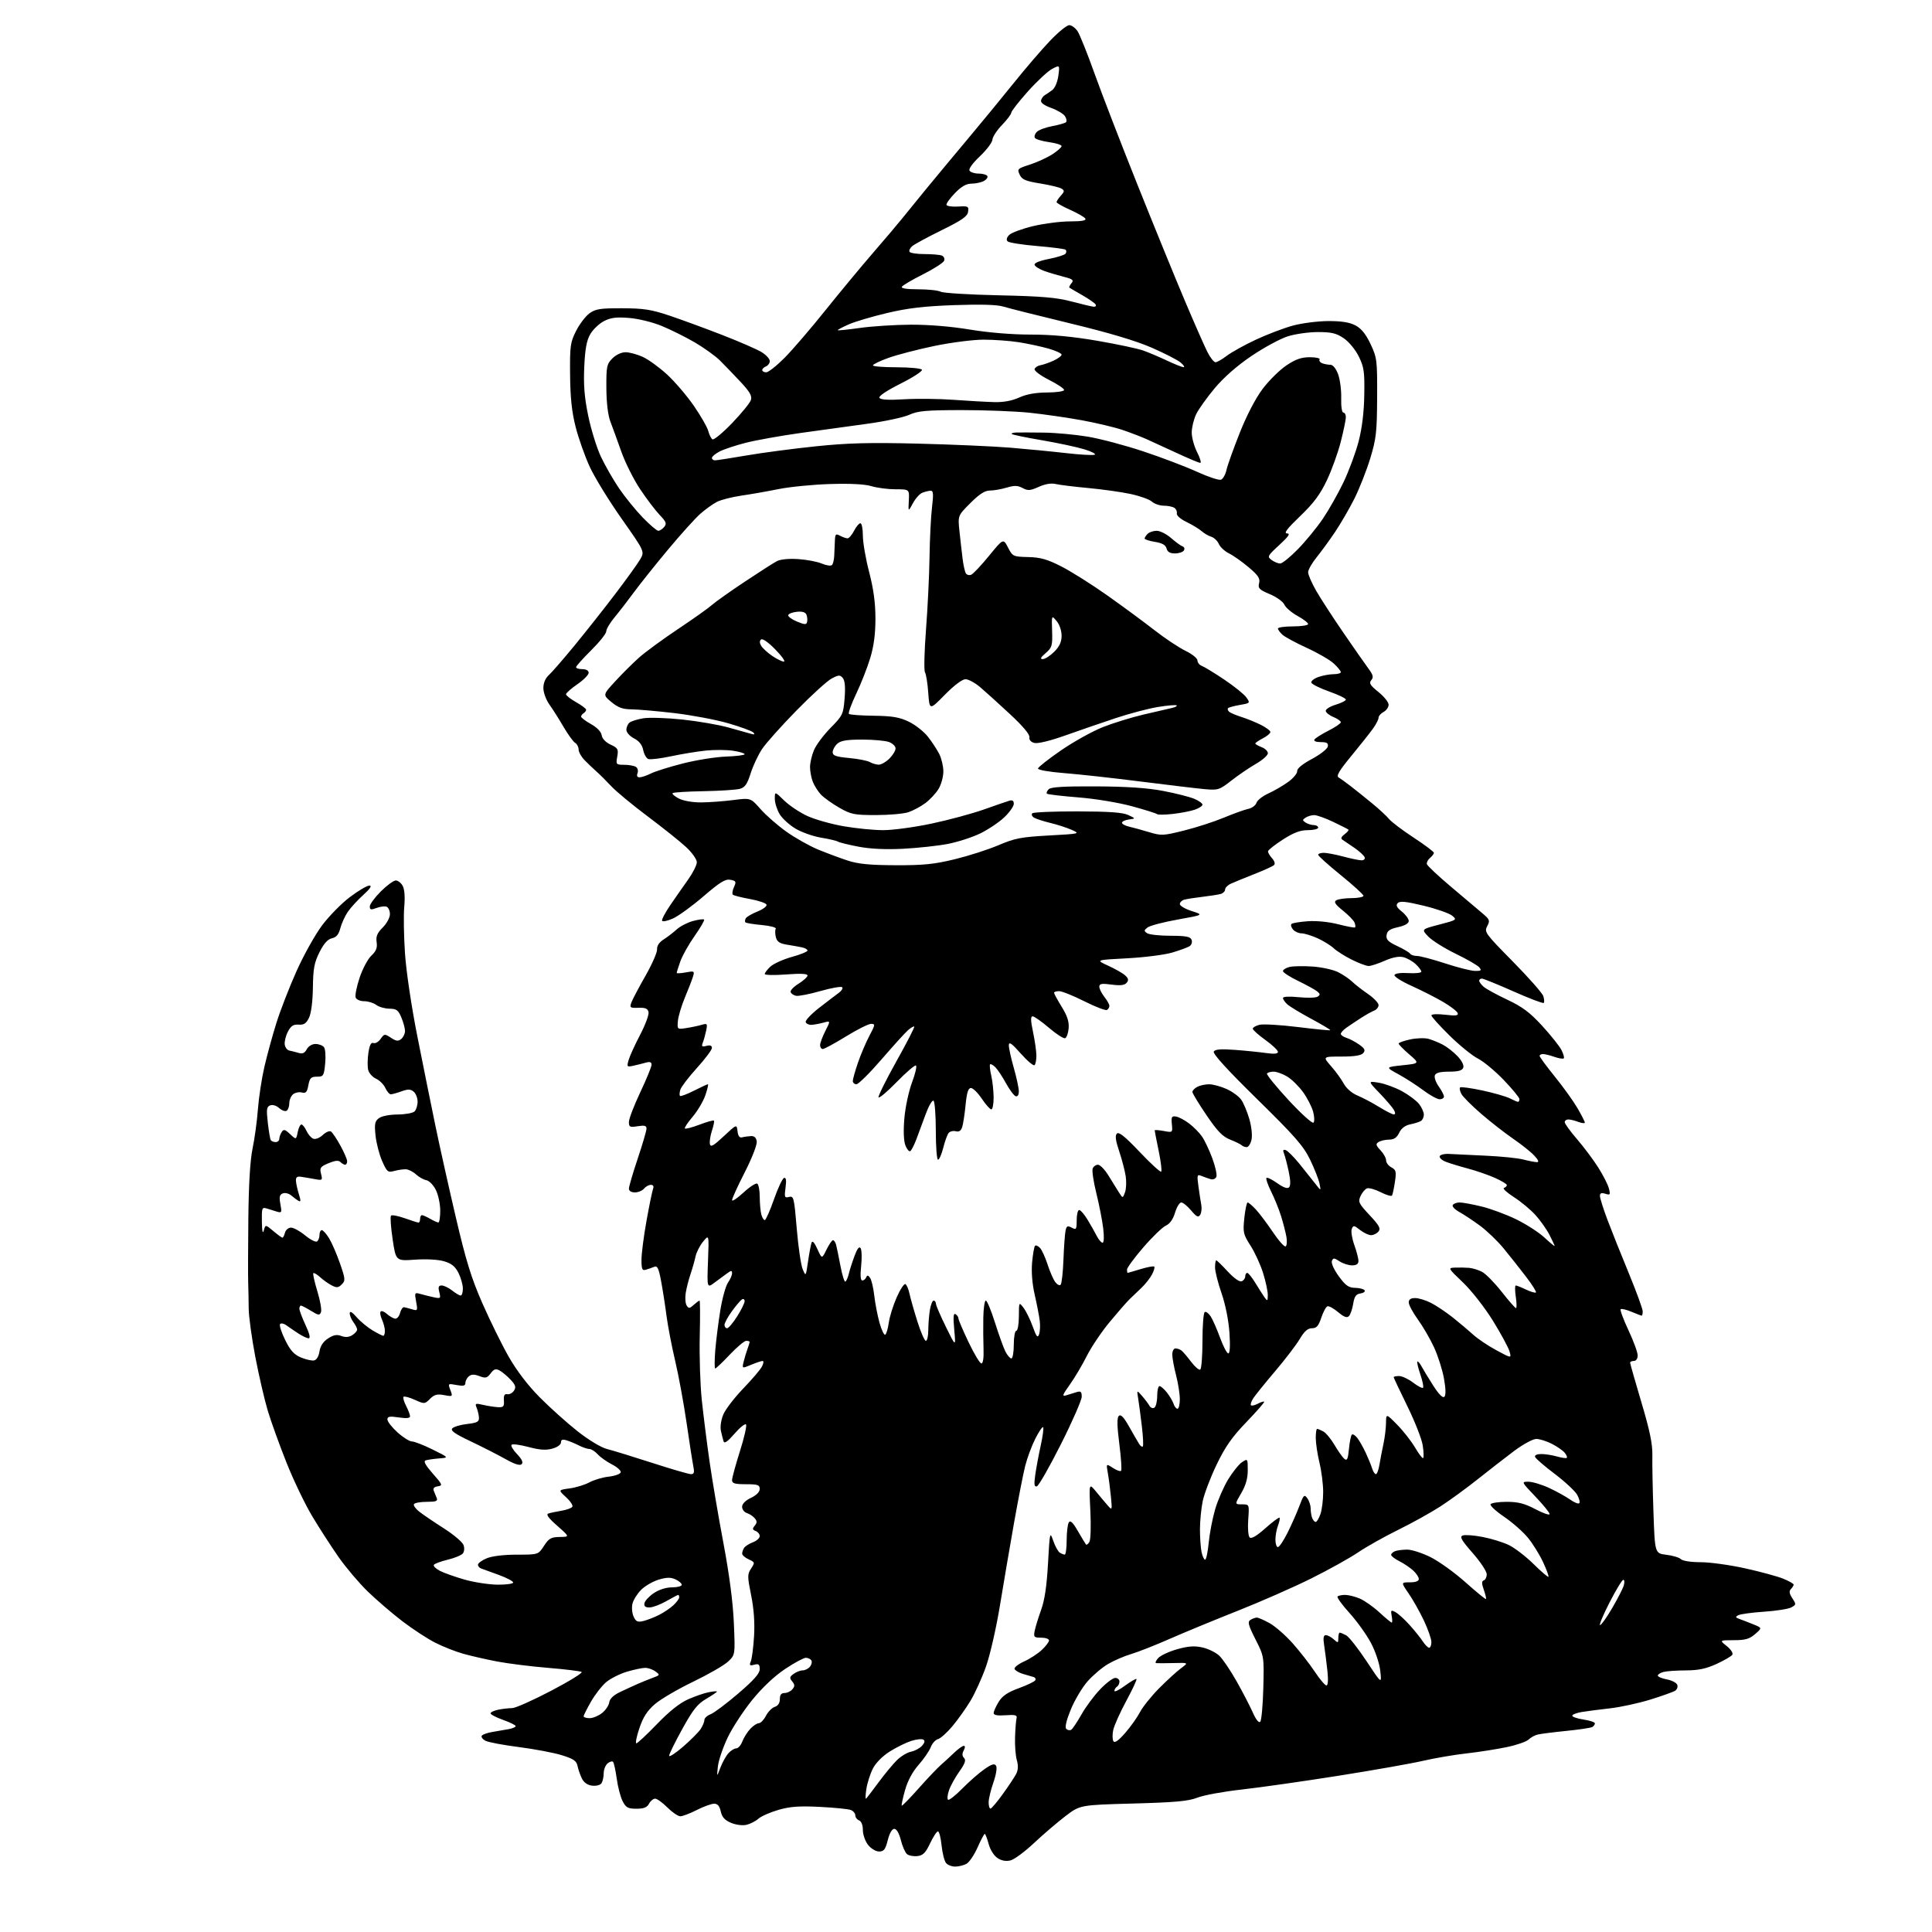 <?xml version="1.0" encoding="UTF-8" standalone="no"?>
<svg 
  version="1.1" 
  xmlns="http://www.w3.org/2000/svg" 
  xmlns:xlink="http://www.w3.org/1999/xlink" 
  xmlns:svg="http://www.w3.org/2000/svg"
  xmlns:rdf="http://www.w3.org/1999/02/22-rdf-syntax-ns#"
  xmlns:cc="http://creativecommons.org/ns#"
  xmlns:dc="http://purl.org/dc/elements/1.1/"
  viewBox="0 0 768 768"
  width="768"
  height="768"
>
<style>svg {background-color: white; }</style>"
<path stroke="none" fill="black" fill-rule="evenodd" d="M379.69,742.00C378.34,742.00 376.71,741.36 376.06,740.57C375.40,739.78 374.61,736.63 374.29,733.57C373.98,730.51 373.33,728.00 372.85,728.00C372.37,728.00 370.97,730.14 369.73,732.75C367.94,736.54 366.91,737.57 364.68,737.82C363.14,738.00 361.28,737.65 360.55,737.04C359.82,736.44 358.72,733.93 358.10,731.47C357.40,728.71 356.41,727.00 355.50,727.00C354.59,727.00 353.60,728.72 352.90,731.50C351.96,735.21 351.36,736.00 349.45,736.00C348.15,736.00 346.24,734.85 345.07,733.37C343.93,731.92 343.00,729.26 343.00,727.47C343.00,725.50 342.41,723.99 341.50,723.64C340.68,723.32 340.00,722.42 340.00,721.64C340.00,720.85 339.21,719.90 338.25,719.51C337.29,719.12 331.76,718.56 325.96,718.27C317.75,717.85 314.10,718.12 309.46,719.45C306.18,720.40 302.60,721.97 301.50,722.95C300.40,723.94 298.27,725.03 296.76,725.39C295.17,725.76 292.58,725.43 290.61,724.61C288.11,723.56 287.02,722.36 286.52,720.09C286.04,717.92 285.26,717.00 283.89,717.00C282.81,717.00 279.71,718.12 277.00,719.50C274.29,720.88 271.33,722.00 270.43,722.00C269.53,722.00 267.23,720.42 265.30,718.50C263.37,716.58 261.19,715.00 260.44,715.00C259.68,715.00 258.59,715.90 258.00,717.00C257.21,718.48 255.91,719.00 252.99,719.00C249.63,719.00 248.82,718.56 247.52,716.03C246.67,714.40 245.61,710.35 245.16,707.03C244.70,703.71 244.04,700.71 243.69,700.36C243.34,700.00 242.36,700.28 241.52,700.98C240.69,701.68 239.99,703.43 239.98,704.87C239.98,706.32 239.59,708.10 239.13,708.83C238.65,709.58 237.04,710.02 235.42,709.83C233.57,709.62 232.13,708.62 231.32,707.00C230.64,705.62 229.86,703.38 229.58,702.00C229.17,699.97 228.00,699.17 223.29,697.71C220.11,696.73 212.43,695.28 206.22,694.48C200.02,693.69 194.05,692.56 192.95,691.97C191.84,691.38 191.20,690.49 191.51,689.99C191.82,689.49 193.74,688.80 195.79,688.47C197.83,688.14 200.74,687.63 202.25,687.35C203.76,687.07 205.00,686.53 205.00,686.16C205.00,685.78 202.75,684.67 200.00,683.69C197.25,682.72 195.00,681.54 195.00,681.08C195.00,680.63 196.41,679.97 198.12,679.62C199.84,679.28 202.30,679.00 203.59,679.00C204.88,679.00 211.84,675.90 219.06,672.12C226.28,668.33 231.75,664.96 231.21,664.63C230.67,664.29 224.66,663.56 217.86,663.00C211.06,662.44 201.90,661.29 197.50,660.45C193.10,659.60 187.05,658.22 184.05,657.37C181.06,656.52 176.10,654.57 173.05,653.02C169.99,651.48 164.12,647.64 159.99,644.50C155.87,641.35 149.66,636.01 146.18,632.64C142.71,629.26 137.51,623.12 134.62,619.00C131.74,614.88 127.02,607.58 124.15,602.79C121.27,598.00 116.63,588.33 113.84,581.29C111.04,574.26 107.70,564.99 106.42,560.70C105.13,556.41 102.91,546.79 101.48,539.32C100.06,531.85 98.87,523.21 98.86,520.12C98.84,517.03 98.75,512.48 98.66,510.00C98.57,507.52 98.60,496.05 98.72,484.50C98.86,470.62 99.44,461.13 100.41,456.50C101.22,452.65 102.17,445.68 102.52,441.00C102.87,436.32 104.03,428.69 105.11,424.03C106.19,419.37 108.34,411.50 109.91,406.53C111.47,401.56 115.06,392.32 117.89,386.00C120.72,379.68 125.30,371.49 128.06,367.81C130.82,364.13 135.80,359.06 139.14,356.56C142.47,354.05 145.94,352.01 146.85,352.03C147.96,352.05 147.15,353.28 144.38,355.78C142.11,357.83 139.34,360.87 138.21,362.54C137.09,364.21 135.77,367.12 135.28,369.00C134.64,371.46 133.70,372.59 131.94,372.98C130.26,373.36 128.72,375.09 127.00,378.51C124.92,382.65 124.48,385.05 124.38,392.60C124.30,398.19 123.70,402.82 122.83,404.60C121.74,406.84 120.80,407.46 118.70,407.31C116.60,407.16 115.64,407.80 114.43,410.13C113.58,411.78 113.02,414.08 113.19,415.23C113.36,416.38 114.17,417.45 115.00,417.61C115.83,417.77 117.47,418.19 118.66,418.54C120.25,419.02 121.13,418.63 121.95,417.09C122.60,415.88 124.06,415.00 125.41,415.00C126.70,415.00 128.21,415.56 128.77,416.25C129.33,416.94 129.55,419.85 129.26,422.75C128.78,427.69 128.58,428.00 125.98,428.00C123.64,428.00 123.13,428.51 122.58,431.40C122.07,434.17 121.58,434.70 119.97,434.28C118.88,434.00 117.32,434.32 116.49,435.00C115.67,435.69 115.00,437.29 115.00,438.56C115.00,439.84 114.52,441.18 113.94,441.54C113.35,441.90 112.02,441.42 110.97,440.48C109.88,439.49 108.36,439.03 107.41,439.40C105.99,439.94 105.85,440.96 106.45,446.23C106.83,449.64 107.37,452.78 107.63,453.22C107.90,453.65 108.77,454.00 109.56,454.00C110.35,454.00 111.01,453.44 111.02,452.75C111.02,452.06 111.45,450.84 111.96,450.03C112.75,448.78 113.27,448.90 115.31,450.82C117.73,453.10 117.73,453.10 118.34,450.05C118.68,448.37 119.34,447.00 119.81,447.00C120.29,447.00 121.20,448.14 121.83,449.53C122.46,450.92 123.68,452.33 124.54,452.65C125.43,452.99 127.06,452.35 128.32,451.17C129.53,450.03 131.00,449.41 131.57,449.80C132.15,450.18 133.83,452.69 135.31,455.38C136.79,458.06 138.00,460.87 138.00,461.63C138.00,462.38 137.64,463.00 137.20,463.00C136.76,463.00 135.92,462.52 135.33,461.93C134.57,461.17 133.20,461.31 130.60,462.39C127.34,463.76 127.02,464.21 127.62,466.62C128.27,469.22 128.19,469.29 124.90,468.67C123.03,468.32 120.60,467.91 119.50,467.77C118.04,467.57 117.54,468.04 117.65,469.50C117.73,470.60 118.26,472.97 118.83,474.77C119.62,477.25 119.58,477.88 118.69,477.37C118.03,477.00 116.73,476.03 115.79,475.23C114.85,474.42 113.33,474.04 112.43,474.39C111.13,474.89 110.92,475.79 111.46,478.65C112.09,481.98 111.98,482.22 110.07,481.64C108.93,481.29 107.10,480.72 106.00,480.38C104.15,479.81 104.01,480.21 104.10,485.63C104.16,489.45 104.43,490.67 104.87,489.12C105.53,486.74 105.53,486.74 108.66,489.37C110.38,490.82 112.01,492.00 112.28,492.00C112.55,492.00 113.00,491.10 113.29,490.00C113.58,488.90 114.65,488.00 115.68,488.00C116.70,488.00 119.22,489.38 121.26,491.06C123.31,492.75 125.44,493.85 125.99,493.51C126.55,493.16 127.00,492.01 127.00,490.94C127.00,489.87 127.41,489.00 127.92,489.00C128.42,489.00 129.73,490.46 130.83,492.25C131.92,494.04 133.86,498.53 135.15,502.23C137.30,508.43 137.35,509.08 135.85,510.57C134.51,511.92 133.83,511.99 131.87,510.97C130.56,510.30 128.49,508.83 127.25,507.70C126.02,506.58 124.80,505.86 124.55,506.11C124.31,506.36 125.02,509.59 126.15,513.29C127.28,516.99 127.94,520.73 127.60,521.59C127.07,522.97 126.59,522.91 123.63,521.08C121.78,519.94 119.98,519.00 119.63,519.00C119.28,519.00 119.00,519.56 119.01,520.25C119.02,520.94 120.12,523.86 121.46,526.75C123.05,530.15 123.48,532.00 122.70,532.00C122.04,531.99 120.15,531.10 118.50,530.01C116.85,528.92 114.73,527.48 113.80,526.80C112.86,526.12 111.76,525.90 111.35,526.31C110.94,526.72 111.83,529.54 113.32,532.59C115.41,536.84 116.86,538.46 119.62,539.61C121.59,540.44 123.94,540.97 124.85,540.79C125.84,540.60 126.70,539.18 127.00,537.21C127.33,535.05 128.48,533.31 130.40,532.06C132.57,530.64 133.90,530.39 135.68,531.07C137.28,531.68 138.71,531.57 140.03,530.75C141.11,530.07 141.99,529.06 141.97,528.51C141.95,527.95 141.28,526.63 140.47,525.56C139.66,524.49 139.01,522.92 139.03,522.06C139.04,521.01 139.95,521.52 141.78,523.61C143.27,525.32 146.13,527.68 148.12,528.86C150.11,530.04 152.02,531.00 152.37,531.00C152.72,531.00 153.00,530.12 153.00,529.05C153.00,527.97 152.48,525.95 151.84,524.54C151.20,523.14 150.97,521.70 151.33,521.34C151.69,520.97 152.78,521.39 153.74,522.26C154.71,523.13 156.14,523.99 156.91,524.17C157.72,524.36 158.61,523.44 159.00,522.00C159.37,520.62 160.09,519.56 160.59,519.63C161.09,519.71 162.54,520.09 163.81,520.47C166.02,521.14 166.09,521.00 165.42,517.43C164.75,513.85 164.82,513.72 167.11,514.37C168.42,514.74 170.80,515.33 172.40,515.68C175.13,516.27 175.26,516.16 174.63,513.65C174.11,511.60 174.33,511.00 175.57,511.00C176.46,511.00 178.33,511.90 179.73,513.00C181.13,514.10 182.66,515.00 183.13,515.00C183.61,515.00 184.00,513.76 184.00,512.25C184.00,510.74 183.21,507.93 182.25,506.02C180.94,503.40 179.50,502.25 176.50,501.37C174.14,500.68 169.39,500.42 164.93,500.74C157.36,501.27 157.36,501.27 156.07,492.58C155.36,487.80 155.07,483.59 155.44,483.23C155.80,482.86 158.28,483.34 160.93,484.28C163.59,485.23 166.05,486.00 166.38,486.00C166.72,486.00 167.00,485.32 167.00,484.50C167.00,483.68 167.34,483.02 167.75,483.04C168.16,483.05 169.62,483.71 171.00,484.50C172.38,485.29 173.84,485.95 174.25,485.96C174.66,485.98 175.00,483.86 175.00,481.25C175.00,478.64 174.21,474.93 173.25,473.00C172.29,471.08 170.60,469.35 169.50,469.15C168.40,468.96 166.55,467.92 165.38,466.85C164.21,465.77 162.41,464.86 161.38,464.81C160.35,464.76 158.26,465.06 156.74,465.47C154.18,466.17 153.84,465.89 151.91,461.54C150.77,458.96 149.59,454.39 149.28,451.39C148.80,446.80 149.01,445.70 150.61,444.50C151.71,443.66 154.83,443.05 158.05,443.03C161.10,443.01 164.14,442.46 164.80,441.80C165.46,441.14 166.00,439.40 166.00,437.92C166.00,436.45 165.30,434.66 164.43,433.95C163.20,432.92 162.19,432.89 159.61,433.82C157.82,434.47 155.90,435.00 155.34,435.00C154.78,435.00 153.81,433.87 153.18,432.49C152.55,431.10 150.89,429.45 149.49,428.81C148.09,428.18 146.69,426.60 146.36,425.32C146.04,424.03 146.08,420.98 146.44,418.54C146.91,415.41 147.50,414.26 148.45,414.62C149.19,414.90 150.47,414.17 151.30,412.98C152.75,410.91 152.91,410.89 155.41,412.53C157.51,413.91 158.30,414.00 159.51,413.00C160.33,412.31 161.00,410.90 161.00,409.85C161.00,408.80 160.35,406.38 159.55,404.47C158.32,401.52 157.61,401.00 154.80,400.97C152.99,400.95 150.63,400.28 149.56,399.47C148.49,398.66 146.34,398.00 144.78,398.00C143.21,398.00 141.69,397.35 141.38,396.54C141.07,395.73 141.77,392.19 142.94,388.68C144.11,385.16 146.21,381.21 147.61,379.90C149.53,378.09 150.05,376.78 149.72,374.53C149.38,372.25 149.94,370.90 152.14,368.70C153.73,367.11 155.00,364.76 155.00,363.39C155.00,362.04 154.40,360.71 153.67,360.43C152.94,360.15 151.14,360.38 149.67,360.93C147.46,361.77 147.00,361.67 147.00,360.34C147.00,359.46 148.97,356.77 151.37,354.37C153.77,351.97 156.46,350.00 157.33,350.00C158.21,350.00 159.45,350.98 160.09,352.17C160.82,353.52 161.04,356.65 160.70,360.42C160.39,363.77 160.52,372.12 160.99,379.00C161.48,386.21 163.56,400.18 165.91,412.00C168.14,423.27 171.37,439.25 173.08,447.50C174.79,455.75 178.45,472.18 181.22,484.00C185.21,501.09 187.36,508.06 191.72,518.00C194.74,524.88 199.44,534.43 202.17,539.23C205.35,544.83 209.78,550.63 214.52,555.43C218.59,559.53 225.37,565.62 229.59,568.95C234.13,572.52 238.95,575.42 241.38,576.03C243.65,576.60 251.71,579.08 259.30,581.53C266.89,583.99 273.80,586.00 274.67,586.00C275.92,586.00 276.11,585.32 275.59,582.75C275.23,580.96 274.02,573.20 272.91,565.50C271.79,557.80 269.76,546.77 268.40,541.00C267.03,535.23 265.48,527.12 264.94,523.00C264.41,518.88 263.44,512.67 262.79,509.22C261.85,504.16 261.32,503.06 260.06,503.58C259.20,503.94 257.71,504.45 256.75,504.73C255.27,505.16 255.00,504.55 255.00,500.79C255.00,498.35 255.90,491.36 257.00,485.27C258.09,479.17 259.27,473.47 259.60,472.59C259.99,471.58 259.68,471.00 258.73,471.00C257.91,471.00 256.68,471.67 256.00,472.50C255.32,473.32 253.69,474.00 252.38,474.00C250.94,474.00 250.00,473.41 250.00,472.51C250.00,471.70 251.57,466.32 253.50,460.57C255.43,454.82 257.00,449.44 257.00,448.62C257.00,447.47 256.19,447.26 253.50,447.69C250.36,448.20 250.00,448.03 250.00,446.00C250.00,444.75 252.03,439.46 254.50,434.23C256.98,429.01 259.00,424.06 259.00,423.25C259.00,422.19 258.36,421.95 256.75,422.41C255.51,422.76 253.28,423.32 251.79,423.64C249.20,424.21 249.11,424.10 249.90,421.35C250.35,419.77 252.41,415.26 254.46,411.35C256.51,407.43 258.02,403.38 257.81,402.36C257.52,400.93 256.59,400.52 253.80,400.61C250.39,400.71 250.21,400.57 251.04,398.38C251.53,397.10 254.05,392.33 256.65,387.78C259.24,383.22 261.29,378.53 261.20,377.35C261.10,375.99 262.04,374.57 263.77,373.47C265.27,372.52 267.62,370.72 269.00,369.46C270.38,368.21 273.27,366.71 275.44,366.12C277.61,365.53 279.61,365.27 279.88,365.54C280.15,365.81 278.46,368.74 276.13,372.05C273.80,375.35 271.24,379.90 270.45,382.15C269.65,384.41 269.00,386.47 269.00,386.74C269.00,387.00 270.61,386.92 272.59,386.55C275.98,385.91 276.14,386.00 275.48,388.19C275.10,389.46 273.66,393.20 272.27,396.50C270.89,399.80 269.63,404.02 269.47,405.87C269.20,409.22 269.21,409.23 272.85,408.67C274.86,408.36 277.58,407.78 278.91,407.39C281.14,406.74 281.27,406.90 280.73,409.59C280.40,411.19 279.81,413.36 279.40,414.41C278.78,416.01 279.02,416.23 280.83,415.75C282.29,415.37 283.00,415.64 283.00,416.57C283.00,417.34 280.32,420.91 277.05,424.52C273.78,428.13 270.82,432.00 270.46,433.12C270.11,434.24 270.04,435.37 270.31,435.64C270.58,435.91 273.08,434.98 275.87,433.57C278.65,432.16 281.15,431.00 281.41,431.00C281.67,431.00 281.21,432.97 280.39,435.38C279.56,437.79 277.29,441.64 275.33,443.93C273.37,446.22 271.99,448.32 272.26,448.59C272.53,448.86 275.14,448.18 278.07,447.07C280.99,445.96 283.56,445.23 283.79,445.46C284.02,445.68 283.67,447.47 283.02,449.42C282.38,451.38 282.00,453.77 282.19,454.74C282.47,456.15 283.56,455.54 287.69,451.68C292.85,446.86 292.85,446.86 293.18,449.68C293.40,451.61 293.98,452.38 295.00,452.11C295.82,451.89 297.40,451.67 298.50,451.61C299.86,451.53 300.60,452.23 300.82,453.76C301.00,455.04 298.93,460.36 296.07,465.96C293.28,471.42 291.00,476.42 291.00,477.07C291.00,477.72 293.04,476.38 295.52,474.08C298.01,471.79 300.49,470.18 301.02,470.52C301.56,470.85 302.01,473.23 302.01,475.81C302.02,478.39 302.30,481.51 302.63,482.75C302.96,483.99 303.58,485.00 304.00,485.00C304.43,485.00 306.06,481.32 307.64,476.82C309.21,472.32 311.02,468.47 311.66,468.26C312.48,468.00 312.66,469.15 312.26,472.10C311.75,475.93 311.88,476.27 313.66,475.80C315.50,475.32 315.70,476.11 316.72,488.39C317.32,495.60 318.38,502.85 319.07,504.50C320.32,507.49 320.33,507.48 321.20,501.50C321.68,498.20 322.31,494.83 322.60,494.01C322.94,493.02 323.73,493.88 324.92,496.51C326.72,500.50 326.72,500.50 328.54,496.75C329.55,494.69 330.71,493.00 331.12,493.00C331.53,493.00 332.08,493.79 332.35,494.75C332.61,495.71 333.39,499.52 334.09,503.20C334.78,506.89 335.67,509.70 336.06,509.46C336.46,509.22 337.08,507.78 337.44,506.26C337.80,504.74 338.82,501.56 339.71,499.19C340.80,496.26 341.57,495.30 342.12,496.19C342.56,496.90 342.65,500.08 342.32,503.24C341.92,507.01 342.08,509.00 342.77,509.00C343.36,509.00 344.06,508.44 344.34,507.75C344.72,506.81 345.10,506.87 345.88,507.99C346.45,508.81 347.19,511.96 347.53,514.99C347.87,518.02 348.81,522.88 349.61,525.79C350.42,528.69 351.45,530.84 351.90,530.56C352.35,530.28 352.98,528.13 353.31,525.77C353.63,523.41 355.05,518.88 356.46,515.69C357.87,512.50 359.43,510.15 359.93,510.46C360.44,510.77 361.16,512.48 361.54,514.26C361.92,516.04 363.32,520.99 364.66,525.25C365.99,529.51 367.52,533.00 368.04,533.00C368.57,533.00 369.00,531.09 369.01,528.75C369.02,526.41 369.30,522.81 369.64,520.75C369.98,518.69 370.65,517.00 371.13,517.00C371.61,517.00 372.02,517.56 372.05,518.25C372.07,518.94 373.87,523.10 376.03,527.50C379.96,535.50 379.96,535.50 379.33,528.60C378.86,523.50 378.99,521.88 379.85,522.40C380.48,522.80 381.00,523.57 381.00,524.12C381.00,524.67 382.81,528.92 385.03,533.56C387.24,538.20 389.54,542.00 390.12,542.00C390.77,542.00 391.10,539.78 390.97,536.25C390.86,533.09 390.81,527.46 390.88,523.75C390.95,520.04 391.40,517.00 391.88,517.00C392.37,517.00 394.00,520.94 395.52,525.75C397.04,530.56 398.90,535.74 399.66,537.25C400.43,538.76 401.49,540.00 402.03,540.00C402.56,540.00 403.00,537.52 403.00,534.50C403.00,531.48 403.45,529.00 404.00,529.00C404.55,529.00 405.01,526.41 405.02,523.25C405.04,517.50 405.04,517.50 406.87,519.87C407.87,521.18 409.51,524.53 410.52,527.31C411.98,531.39 412.48,532.00 413.04,530.44C413.43,529.37 413.55,526.92 413.31,525.00C413.07,523.08 412.17,518.42 411.31,514.66C410.32,510.36 409.94,505.59 410.28,501.83C410.58,498.54 411.10,495.57 411.44,495.23C411.77,494.89 412.66,495.27 413.41,496.06C414.15,496.85 415.51,499.80 416.41,502.60C417.32,505.41 418.69,508.56 419.45,509.60C420.21,510.64 421.19,511.15 421.61,510.72C422.04,510.30 422.55,505.80 422.74,500.72C422.93,495.65 423.31,490.48 423.57,489.23C423.97,487.31 424.36,487.12 426.02,488.01C427.84,488.98 428.00,488.74 428.00,485.04C428.00,482.82 428.44,481.00 428.99,481.00C429.53,481.00 431.00,482.69 432.26,484.75C433.52,486.81 435.17,489.74 435.94,491.25C436.71,492.76 437.76,494.00 438.28,494.00C438.85,494.00 438.95,491.69 438.54,488.25C438.15,485.09 436.93,478.80 435.80,474.27C434.68,469.75 434.03,465.36 434.35,464.52C434.67,463.69 435.62,463.00 436.46,463.00C437.29,463.00 439.16,464.91 440.60,467.25C442.04,469.59 443.92,472.60 444.76,473.95C446.31,476.40 446.31,476.40 447.20,473.98C447.70,472.64 447.82,469.74 447.48,467.53C447.14,465.31 445.97,460.85 444.88,457.60C443.45,453.34 443.20,451.40 443.99,450.61C444.78,449.82 447.29,451.85 453.04,457.92C457.42,462.54 461.27,466.06 461.59,465.74C461.92,465.42 461.46,461.70 460.59,457.47C459.72,453.24 459.00,449.59 459.00,449.35C459.00,449.11 460.61,449.21 462.58,449.58C466.16,450.25 466.16,450.25 465.83,446.88C465.55,443.97 465.78,443.55 467.50,443.84C468.60,444.03 470.93,445.26 472.68,446.59C474.43,447.91 476.73,450.23 477.79,451.75C478.85,453.26 480.70,457.16 481.90,460.41C483.11,463.66 483.84,466.97 483.53,467.77C483.22,468.59 482.21,469.01 481.24,468.73C480.28,468.45 478.65,467.88 477.61,467.45C475.87,466.74 475.78,467.05 476.40,471.59C476.77,474.29 477.28,477.62 477.54,479.00C477.79,480.38 477.58,482.14 477.08,482.93C476.35,484.07 475.64,483.73 473.49,481.18C472.02,479.43 470.26,478.00 469.57,478.00C468.88,478.00 467.77,479.82 467.10,482.05C466.32,484.66 465.03,486.49 463.44,487.21C462.09,487.83 458.06,491.71 454.49,495.85C450.92,499.98 448.00,503.96 448.00,504.68C448.00,505.41 448.11,506.00 448.25,505.99C448.39,505.98 450.71,505.31 453.41,504.49C456.12,503.67 458.56,503.22 458.83,503.50C459.11,503.78 458.70,505.20 457.92,506.66C457.14,508.12 455.27,510.48 453.77,511.91C452.27,513.33 450.12,515.40 448.98,516.50C447.85,517.60 444.29,521.69 441.06,525.58C437.84,529.47 433.75,535.55 431.99,539.08C430.22,542.61 427.20,547.70 425.28,550.39C422.26,554.63 422.08,555.20 423.90,554.64C425.05,554.29 426.90,553.72 428.00,553.38C429.62,552.88 430.00,553.23 430.00,555.21C430.00,556.56 426.29,565.04 421.75,574.06C417.21,583.08 412.90,590.63 412.17,590.84C411.14,591.14 410.99,590.16 411.52,586.36C411.89,583.69 412.87,578.43 413.69,574.68C414.52,570.93 414.95,567.62 414.66,567.33C414.37,567.04 412.97,569.10 411.54,571.92C410.12,574.73 408.31,579.61 407.52,582.77C406.73,585.92 404.73,596.15 403.07,605.50C401.42,614.85 398.90,629.63 397.47,638.34C396.04,647.06 393.57,657.89 391.97,662.41C390.38,666.94 387.59,673.09 385.79,676.09C383.98,679.08 380.75,683.63 378.60,686.19C376.46,688.75 373.88,691.06 372.87,691.32C371.85,691.59 370.56,693.03 369.99,694.52C369.42,696.02 367.25,699.18 365.16,701.55C362.71,704.34 360.80,707.92 359.75,711.67C358.86,714.86 358.28,717.61 358.45,717.79C358.63,717.96 361.64,714.88 365.14,710.94C368.64,707.00 372.61,702.82 373.96,701.64C375.32,700.46 377.71,698.26 379.29,696.75C380.86,695.24 382.59,694.00 383.11,694.00C383.71,694.00 383.70,694.69 383.08,695.85C382.40,697.11 382.45,698.05 383.23,698.83C384.08,699.68 383.60,701.05 381.34,704.23C379.67,706.58 377.82,709.95 377.22,711.73C376.61,713.50 376.47,715.17 376.89,715.43C377.32,715.70 379.88,713.66 382.58,710.92C385.28,708.18 389.22,704.74 391.32,703.28C394.29,701.22 395.33,700.92 395.96,701.93C396.42,702.68 395.96,705.52 394.88,708.59C393.85,711.54 393.00,715.09 393.00,716.48C393.00,717.86 393.34,718.97 393.75,718.94C394.16,718.91 396.35,716.32 398.61,713.19C400.87,710.06 403.26,706.47 403.92,705.20C404.74,703.62 404.83,701.90 404.21,699.70C403.70,697.94 403.38,693.80 403.50,690.50C403.61,687.20 403.88,683.83 404.10,683.00C404.42,681.79 403.59,681.57 399.75,681.84C396.49,682.07 395.00,681.80 395.00,680.96C395.00,680.29 395.90,678.28 397.00,676.50C398.47,674.12 400.57,672.70 404.97,671.09C408.25,669.90 411.20,668.48 411.53,667.95C411.86,667.42 411.54,666.83 410.81,666.63C410.09,666.43 408.19,665.87 406.58,665.39C404.98,664.90 403.50,664.01 403.30,663.41C403.11,662.82 404.81,661.49 407.08,660.46C409.36,659.44 412.52,657.38 414.11,655.90C415.70,654.41 417.00,652.70 417.00,652.10C417.00,651.49 415.60,651.00 413.89,651.00C411.03,651.00 410.82,650.78 411.31,648.25C411.61,646.74 412.76,643.01 413.86,639.96C415.26,636.13 416.10,630.46 416.60,621.49C417.30,608.93 417.36,608.67 418.68,612.48C419.42,614.64 420.59,616.76 421.27,617.19C421.95,617.62 422.84,617.98 423.25,617.98C423.66,617.99 424.01,615.41 424.02,612.25C424.02,609.09 424.41,605.90 424.87,605.17C425.48,604.21 426.49,605.18 428.50,608.67C430.04,611.33 431.48,613.71 431.70,613.97C431.93,614.23 432.53,613.78 433.04,612.97C433.56,612.15 433.73,606.63 433.43,600.50C432.89,589.50 432.89,589.50 435.70,592.93C437.24,594.81 439.32,597.29 440.32,598.43C442.10,600.46 442.13,600.39 441.61,595.00C441.32,591.98 440.77,587.76 440.39,585.63C439.70,581.76 439.70,581.76 442.38,583.51C443.86,584.48 445.33,585.01 445.65,584.68C445.97,584.36 445.66,579.56 444.95,574.01C444.03,566.79 443.97,563.63 444.75,562.85C445.52,562.08 446.69,563.29 448.86,567.14C450.53,570.09 452.31,573.17 452.83,574.00C453.34,574.83 454.00,575.27 454.28,575.00C454.57,574.73 454.40,571.12 453.91,567.00C453.42,562.88 452.77,557.92 452.45,556.00C451.88,552.50 451.88,552.50 453.98,554.91C455.14,556.24 456.45,557.99 456.91,558.80C457.36,559.61 458.25,559.97 458.87,559.58C459.49,559.20 460.00,557.11 460.00,554.94C460.00,552.77 460.42,551.00 460.93,551.00C461.44,551.00 462.77,552.16 463.89,553.58C465.00,555.00 466.19,557.03 466.53,558.08C466.86,559.14 467.55,560.00 468.07,560.00C468.58,560.00 469.00,558.29 469.00,556.21C469.00,554.13 468.32,549.83 467.50,546.66C466.68,543.49 466.00,539.80 466.00,538.45C466.00,537.10 466.56,536.01 467.25,536.02C467.94,536.02 468.97,536.36 469.55,536.77C470.13,537.17 471.87,539.18 473.41,541.24C474.96,543.30 476.62,544.73 477.11,544.43C477.60,544.13 478.00,538.99 478.00,533.00C478.00,527.01 478.40,521.87 478.89,521.57C479.38,521.26 480.44,522.03 481.25,523.26C482.05,524.49 483.74,528.31 484.99,531.75C486.24,535.19 487.72,538.00 488.27,538.00C488.91,538.00 489.08,534.99 488.72,529.75C488.38,524.80 487.12,518.53 485.58,514.07C484.16,509.99 483.00,505.38 483.00,503.82C483.00,502.27 483.22,501.00 483.48,501.00C483.74,501.00 485.80,503.00 488.05,505.44C490.52,508.11 492.71,509.66 493.57,509.33C494.36,509.03 495.00,508.16 495.00,507.39C495.00,506.63 495.36,506.00 495.80,506.00C496.24,506.00 497.70,507.81 499.05,510.03C500.40,512.24 502.05,514.83 502.72,515.78C503.80,517.31 503.94,517.21 503.97,514.84C503.99,513.38 503.15,509.44 502.11,506.09C501.06,502.74 498.81,497.82 497.10,495.16C494.21,490.66 494.04,489.89 494.64,484.16C495.00,480.77 495.59,478.00 495.96,478.00C496.32,478.00 497.78,479.24 499.19,480.75C500.60,482.26 503.65,486.31 505.97,489.75C508.28,493.19 510.57,495.76 511.06,495.46C511.54,495.17 511.68,493.48 511.38,491.71C511.07,489.95 510.12,486.25 509.27,483.50C508.42,480.75 506.63,476.32 505.29,473.65C503.96,470.98 503.12,468.55 503.43,468.24C503.74,467.93 505.67,468.87 507.71,470.32C510.17,472.07 511.77,472.63 512.42,471.98C513.07,471.33 513.03,469.20 512.29,465.74C511.68,462.86 510.84,459.65 510.43,458.61C509.88,457.23 510.06,456.85 511.09,457.19C511.87,457.45 514.30,459.87 516.50,462.58C518.70,465.29 521.54,468.85 522.82,470.50C525.14,473.50 525.14,473.50 524.53,470.50C524.20,468.85 522.52,464.57 520.79,461.00C518.14,455.53 514.79,451.70 499.68,436.87C487.76,425.17 481.99,418.83 482.50,418.00C483.06,417.10 485.36,416.92 490.88,417.34C495.07,417.65 500.64,418.22 503.25,418.59C506.52,419.05 508.00,418.91 508.00,418.13C508.00,417.51 505.75,415.38 503.00,413.40C500.25,411.43 498.00,409.41 498.00,408.93C498.00,408.44 499.19,407.74 500.65,407.37C502.11,407.01 508.97,407.41 515.90,408.26C522.83,409.12 528.64,409.69 528.80,409.52C528.97,409.36 525.59,407.34 521.30,405.03C517.01,402.72 512.71,400.12 511.75,399.26C510.79,398.40 510.00,397.26 510.00,396.73C510.00,396.15 512.48,396.02 516.25,396.40C519.69,396.75 523.08,396.65 523.80,396.18C524.85,395.49 524.82,395.09 523.65,394.13C522.86,393.47 519.46,391.60 516.11,389.97C512.75,388.35 510.00,386.57 510.00,386.03C510.00,385.48 511.16,384.75 512.58,384.39C514.00,384.03 518.17,383.96 521.84,384.22C525.51,384.48 530.09,385.50 532.01,386.49C533.93,387.47 536.40,389.15 537.50,390.22C538.60,391.29 541.41,393.48 543.75,395.09C546.09,396.70 548.00,398.70 548.00,399.54C548.00,400.38 547.21,401.36 546.25,401.73C545.29,402.10 542.92,403.42 541.00,404.67C539.08,405.91 536.49,407.64 535.25,408.51C534.01,409.38 533.00,410.49 533.00,410.98C533.00,411.47 534.01,412.18 535.25,412.56C536.49,412.95 538.76,414.15 540.29,415.23C542.51,416.79 542.85,417.48 541.92,418.60C541.11,419.57 538.47,420.00 533.26,420.00C525.77,420.00 525.77,420.00 529.13,423.83C530.99,425.94 533.26,429.07 534.18,430.79C535.17,432.63 537.39,434.56 539.60,435.48C541.67,436.34 545.53,438.38 548.19,440.02C550.85,441.66 553.49,443.00 554.05,443.00C554.72,443.00 554.74,442.39 554.12,441.25C553.60,440.29 551.05,437.30 548.46,434.60C543.75,429.70 543.75,429.70 548.07,430.39C550.44,430.77 554.59,432.29 557.28,433.75C559.98,435.22 563.04,437.51 564.09,438.84C565.14,440.18 566.00,442.08 566.00,443.08C566.00,444.07 565.48,445.21 564.84,445.60C564.20,446.00 562.29,446.60 560.59,446.95C558.58,447.36 557.04,448.53 556.20,450.29C555.26,452.24 554.13,453.00 552.20,453.02C550.71,453.02 548.84,453.45 548.03,453.96C546.78,454.75 546.89,455.25 548.78,457.26C550.00,458.56 551.00,460.37 551.00,461.28C551.00,462.19 551.95,463.44 553.10,464.05C554.95,465.04 555.12,465.74 554.50,469.84C554.12,472.40 553.60,474.83 553.35,475.24C553.10,475.65 551.07,475.06 548.85,473.92C546.63,472.79 544.17,472.10 543.39,472.40C542.62,472.70 541.47,474.07 540.84,475.45C539.79,477.75 540.11,478.41 544.43,483.03C548.30,487.17 548.95,488.36 547.96,489.55C547.30,490.35 545.97,491.00 545.01,491.00C544.05,491.00 542.08,490.07 540.63,488.93C538.22,487.03 537.94,487.00 537.34,488.55C536.99,489.48 537.44,492.33 538.35,494.87C539.26,497.42 540.01,500.29 540.00,501.25C540.00,502.46 539.21,503.00 537.46,503.00C536.07,503.00 533.83,502.28 532.48,501.39C530.31,499.98 529.95,499.96 529.44,501.29C529.12,502.13 530.32,504.77 532.18,507.33C534.89,511.04 536.09,511.89 538.69,511.94C540.45,511.97 542.14,512.42 542.46,512.93C542.77,513.44 542.02,514.00 540.78,514.18C539.03,514.43 538.39,515.35 537.91,518.30C537.57,520.39 536.81,522.59 536.21,523.19C535.42,523.98 534.23,523.53 531.93,521.60C530.18,520.12 528.27,519.08 527.69,519.27C527.10,519.47 526.00,521.51 525.23,523.81C524.12,527.13 523.35,528.00 521.51,528.00C519.84,528.00 518.49,529.19 516.68,532.25C515.30,534.59 510.92,540.33 506.95,545.00C502.99,549.67 499.06,554.53 498.23,555.78C497.41,557.04 496.98,558.31 497.28,558.61C497.58,558.91 498.81,558.64 500.00,558.00C501.19,557.36 502.34,557.00 502.54,557.20C502.74,557.41 499.56,561.05 495.46,565.31C489.70,571.30 487.03,575.12 483.60,582.27C481.16,587.35 478.68,593.88 478.08,596.80C477.49,599.71 477.00,604.72 477.00,607.92C477.00,611.13 477.28,615.16 477.62,616.88C477.97,618.59 478.61,620.00 479.05,620.00C479.48,620.00 480.13,616.96 480.48,613.25C480.84,609.54 481.98,603.58 483.03,600.00C484.07,596.42 486.40,591.07 488.21,588.09C490.02,585.12 492.51,582.03 493.75,581.22C495.97,579.77 496.00,579.81 496.00,584.45C496.00,587.70 495.20,590.51 493.40,593.57C490.81,598.00 490.81,598.00 493.72,598.00C496.63,598.00 496.63,598.00 496.19,604.07C495.94,607.44 496.20,610.60 496.75,611.15C497.42,611.82 499.48,610.62 502.98,607.52C505.86,604.96 508.40,603.07 508.63,603.30C508.87,603.53 508.59,604.94 508.03,606.43C507.46,607.91 507.00,610.45 507.00,612.07C507.00,613.68 507.44,615.00 507.99,615.00C508.53,615.00 510.26,612.41 511.84,609.25C513.42,606.09 515.53,601.31 516.53,598.64C518.19,594.22 518.48,593.94 519.68,595.58C520.41,596.57 521.00,598.38 521.00,599.61C521.00,600.83 521.27,602.55 521.61,603.42C521.94,604.29 522.57,605.00 523.01,605.00C523.45,605.00 524.30,603.58 524.90,601.85C525.51,600.12 525.99,596.18 525.98,593.10C525.98,590.02 525.32,584.80 524.52,581.50C523.72,578.20 523.06,573.81 523.04,571.75C523.02,569.69 523.25,568.00 523.57,568.00C523.88,568.00 524.99,568.46 526.03,569.02C527.08,569.58 529.10,572.02 530.51,574.43C531.93,576.85 533.69,579.33 534.42,579.93C535.48,580.81 535.84,580.03 536.23,575.99C536.49,573.22 537.01,570.66 537.37,570.30C537.73,569.94 538.70,570.51 539.52,571.57C540.35,572.63 541.87,575.30 542.90,577.50C543.92,579.70 545.07,582.51 545.45,583.75C545.83,584.99 546.50,586.00 546.94,586.00C547.38,586.00 548.01,584.31 548.35,582.25C548.68,580.19 549.40,576.48 549.94,574.00C550.47,571.52 550.93,567.79 550.96,565.69C551.00,561.88 551.00,561.88 555.40,566.35C557.83,568.81 561.03,572.90 562.53,575.45C564.02,578.00 565.47,579.87 565.74,579.59C566.02,579.32 565.94,577.06 565.56,574.58C565.19,572.10 562.44,565.08 559.44,558.97C556.45,552.87 554.00,547.68 554.00,547.44C554.00,547.20 554.97,547.00 556.16,547.00C557.34,547.00 559.85,548.17 561.72,549.60C563.60,551.03 565.38,551.96 565.68,551.66C565.98,551.35 565.50,548.98 564.62,546.38C563.73,543.79 563.19,541.47 563.42,541.24C563.65,541.02 564.39,541.87 565.07,543.13C565.75,544.40 567.85,547.86 569.75,550.82C571.98,554.30 573.54,555.86 574.16,555.24C574.79,554.61 574.73,552.03 573.99,547.93C573.36,544.45 571.58,538.88 570.04,535.55C568.50,532.22 565.61,527.25 563.62,524.50C561.63,521.75 560.00,518.72 560.00,517.75C560.00,516.54 560.79,516.00 562.54,516.00C563.94,516.00 566.78,516.87 568.86,517.93C570.94,518.99 574.86,521.62 577.57,523.77C580.28,525.93 583.92,529.00 585.66,530.59C587.40,532.19 591.53,534.96 594.84,536.75C600.86,540.00 600.86,540.00 600.05,537.19C599.61,535.65 596.64,530.16 593.45,525.00C590.21,519.77 584.96,513.06 581.57,509.82C575.50,504.01 575.50,504.01 578.50,503.89C580.15,503.83 582.62,503.88 584.00,503.99C585.38,504.11 587.68,504.82 589.13,505.57C590.58,506.32 594.07,509.87 596.90,513.46C599.72,517.06 602.30,520.00 602.63,520.00C602.96,520.00 602.92,517.98 602.55,515.50C602.18,513.02 602.17,511.00 602.54,511.00C602.90,511.00 604.74,511.73 606.63,512.63C608.52,513.53 610.29,514.04 610.56,513.77C610.83,513.51 609.02,510.63 606.53,507.39C604.05,504.15 600.06,499.12 597.67,496.20C595.27,493.29 591.05,489.24 588.28,487.20C585.51,485.17 581.81,482.72 580.06,481.76C578.31,480.80 577.15,479.56 577.49,479.01C577.84,478.45 579.08,478.00 580.25,478.00C581.42,478.00 585.33,478.72 588.94,479.60C592.55,480.47 598.73,482.76 602.67,484.68C606.61,486.59 611.68,489.85 613.92,491.93C616.16,494.00 618.00,495.52 618.00,495.31C618.00,495.09 617.08,493.12 615.96,490.92C614.83,488.71 612.33,485.16 610.40,483.03C608.47,480.89 604.60,477.67 601.80,475.87C598.99,474.07 597.22,472.43 597.85,472.22C598.48,472.01 599.00,471.50 599.00,471.09C599.00,470.68 596.86,469.39 594.25,468.22C591.64,467.06 586.80,465.38 583.50,464.51C580.20,463.63 576.25,462.42 574.71,461.82C573.18,461.22 572.10,460.23 572.31,459.61C572.52,459.00 574.22,458.59 576.10,458.71C577.97,458.82 584.45,459.13 590.50,459.40C596.55,459.67 603.30,460.35 605.50,460.92C607.70,461.49 610.14,461.96 610.92,461.98C611.89,461.99 611.57,461.16 609.92,459.39C608.59,457.95 604.87,454.99 601.67,452.79C598.46,450.60 592.73,446.14 588.94,442.88C585.14,439.61 581.54,436.01 580.94,434.88C580.33,433.75 580.09,432.58 580.40,432.27C580.71,431.96 584.68,432.50 589.23,433.47C593.78,434.45 598.72,435.86 600.20,436.62C601.69,437.38 603.15,438.00 603.45,438.00C603.75,438.00 604.00,437.51 604.00,436.91C604.00,436.32 601.19,432.89 597.75,429.31C594.31,425.73 589.70,421.90 587.50,420.80C585.30,419.70 580.24,415.59 576.25,411.68C572.26,407.76 569.00,404.14 569.00,403.64C569.00,403.12 571.37,403.00 574.47,403.37C578.77,403.87 579.83,403.73 579.44,402.70C579.16,401.97 576.59,400.00 573.72,398.31C570.85,396.62 565.22,393.76 561.22,391.95C557.22,390.15 554.11,388.19 554.32,387.59C554.55,386.94 556.76,386.63 559.85,386.82C562.68,387.00 565.00,386.74 565.00,386.25C565.00,385.75 563.99,384.40 562.75,383.25C561.51,382.09 559.30,380.85 557.84,380.49C556.09,380.05 553.56,380.55 550.46,381.91C547.87,383.06 544.99,384.00 544.07,384.00C543.15,384.00 540.14,382.88 537.40,381.51C534.65,380.14 531.40,378.09 530.18,376.95C528.96,375.81 526.06,374.02 523.73,372.96C521.40,371.91 518.54,371.03 517.37,371.02C516.20,371.01 514.68,370.31 513.98,369.48C513.28,368.64 513.01,367.65 513.38,367.29C513.74,366.92 516.65,366.44 519.83,366.21C523.28,365.96 528.18,366.44 531.96,367.41C535.45,368.30 538.47,368.87 538.67,368.66C538.88,368.45 538.78,367.60 538.46,366.76C538.14,365.92 536.06,363.77 533.84,361.99C530.78,359.53 530.13,358.53 531.15,357.89C531.89,357.42 534.64,357.02 537.25,357.02C539.86,357.01 542.00,356.59 542.00,356.09C542.00,355.59 537.95,351.90 533.00,347.89C528.05,343.88 524.00,340.24 524.00,339.80C524.00,339.36 525.01,339.01 526.25,339.01C527.49,339.02 530.98,339.69 534.00,340.50C537.02,341.31 540.27,341.98 541.22,341.99C542.19,341.99 542.73,341.45 542.45,340.75C542.19,340.06 540.34,338.38 538.35,337.00C536.35,335.62 534.22,334.18 533.62,333.79C532.88,333.32 533.19,332.58 534.50,331.62C535.60,330.82 536.27,329.98 536.00,329.76C535.72,329.54 532.98,328.15 529.90,326.68C526.82,325.21 523.45,324.01 522.40,324.02C521.36,324.02 519.83,324.47 519.00,325.02C517.67,325.89 517.67,326.11 519.00,326.98C519.83,327.53 521.29,327.98 522.25,327.98C523.21,327.99 524.00,328.45 524.00,329.00C524.00,329.55 522.15,330.00 519.89,330.00C516.84,330.00 514.27,330.97 509.94,333.75C506.74,335.81 504.09,337.91 504.06,338.42C504.03,338.93 504.75,340.18 505.68,341.19C506.68,342.31 506.98,343.39 506.43,343.90C505.92,344.37 502.38,345.98 498.56,347.48C494.75,348.98 490.59,350.69 489.31,351.27C488.04,351.85 487.00,352.89 487.00,353.59C487.00,354.29 486.21,355.09 485.25,355.36C484.29,355.63 481.02,356.15 478.00,356.50C474.98,356.85 471.71,357.37 470.75,357.64C469.79,357.91 469.00,358.70 469.00,359.39C469.00,360.08 471.14,361.33 473.75,362.17C478.50,363.68 478.50,363.68 468.19,365.53C462.52,366.54 457.12,367.95 456.19,368.67C454.71,369.80 454.68,370.08 456.00,370.97C456.82,371.52 461.00,371.98 465.28,371.98C471.48,372.00 473.19,372.32 473.68,373.60C474.01,374.48 473.66,375.61 472.90,376.11C472.13,376.61 469.03,377.75 466.00,378.65C462.98,379.55 454.88,380.58 448.00,380.94C435.50,381.60 435.50,381.60 440.50,383.87C443.25,385.12 446.29,386.85 447.25,387.72C448.58,388.93 448.73,389.62 447.86,390.67C447.04,391.66 445.39,391.86 441.86,391.39C437.93,390.87 437.00,391.03 437.00,392.24C437.00,393.06 437.90,394.87 439.00,396.27C440.10,397.67 441.00,399.28 441.00,399.85C441.00,400.42 440.57,401.15 440.04,401.47C439.52,401.80 435.48,400.25 431.06,398.03C426.65,395.81 422.13,394.00 421.02,394.00C419.91,394.00 419.00,394.29 419.00,394.64C419.00,394.99 420.37,397.51 422.05,400.24C424.28,403.85 425.03,406.18 424.80,408.78C424.64,410.74 424.00,412.51 423.38,412.71C422.76,412.92 419.86,411.04 416.94,408.54C414.01,406.04 411.11,404.00 410.48,404.00C409.64,404.00 409.69,405.67 410.65,410.25C411.37,413.69 411.97,417.89 411.98,419.58C411.99,421.28 411.67,423.00 411.26,423.41C410.85,423.82 408.39,421.75 405.79,418.82C402.13,414.70 401.06,413.95 401.03,415.50C401.01,416.60 401.90,420.65 403.00,424.50C404.10,428.35 405.00,432.55 405.00,433.83C405.00,435.25 404.51,436.01 403.75,435.77C403.06,435.54 401.33,433.23 399.91,430.63C398.48,428.02 396.58,425.15 395.68,424.25C394.78,423.35 393.84,422.83 393.58,423.09C393.32,423.35 393.52,425.34 394.03,427.53C394.54,429.71 394.96,433.64 394.98,436.25C394.99,438.86 394.58,441.00 394.07,441.00C393.55,441.00 391.85,439.09 390.28,436.75C388.71,434.41 386.77,432.50 385.96,432.50C384.89,432.50 384.32,434.29 383.84,439.18C383.48,442.86 382.87,446.83 382.49,448.02C382.02,449.51 381.23,450.03 379.94,449.69C378.91,449.43 377.64,449.73 377.11,450.37C376.58,451.00 375.61,453.66 374.96,456.26C374.30,458.87 373.37,461.00 372.88,461.00C372.40,461.00 372.00,455.85 372.00,449.56C372.00,443.27 371.58,437.86 371.08,437.55C370.57,437.23 369.20,439.57 368.03,442.74C366.86,445.91 365.19,450.43 364.31,452.78C363.42,455.14 362.32,457.30 361.85,457.59C361.38,457.88 360.51,456.86 359.91,455.31C359.23,453.55 359.07,449.54 359.50,444.54C359.87,440.17 361.24,433.76 362.53,430.32C363.83,426.87 364.54,423.83 364.10,423.56C363.67,423.30 360.22,426.25 356.44,430.13C352.66,434.02 349.41,436.74 349.23,436.19C349.05,435.64 352.26,429.18 356.36,421.84C360.47,414.51 363.65,408.32 363.42,408.09C363.20,407.86 362.05,408.54 360.87,409.59C359.69,410.64 354.94,415.89 350.31,421.25C345.68,426.61 341.24,431.00 340.45,431.00C339.65,431.00 339.00,430.42 339.00,429.72C339.00,429.01 339.92,425.75 341.04,422.47C342.16,419.18 344.22,414.36 345.60,411.75C347.93,407.36 347.98,407.00 346.27,407.00C345.25,407.00 340.76,409.25 336.29,412.00C331.82,414.75 327.68,417.00 327.08,417.00C326.49,417.00 326.00,416.31 326.00,415.46C326.00,414.61 326.94,412.08 328.09,409.83C330.17,405.74 330.17,405.74 327.34,406.51C325.78,406.94 323.65,407.33 322.60,407.39C321.56,407.45 320.51,406.96 320.28,406.30C320.06,405.64 322.48,403.07 325.68,400.59C328.88,398.11 332.40,395.42 333.50,394.62C334.60,393.82 335.17,392.84 334.77,392.44C334.37,392.04 330.50,392.72 326.16,393.95C321.82,395.19 317.46,396.04 316.47,395.85C315.48,395.66 314.49,394.99 314.29,394.36C314.08,393.73 315.50,392.23 317.45,391.03C319.40,389.82 321.00,388.36 321.00,387.77C321.00,387.05 318.26,386.92 312.50,387.36C307.82,387.72 304.00,387.64 304.00,387.18C304.00,386.72 305.01,385.40 306.25,384.24C307.49,383.09 311.31,381.36 314.75,380.40C318.19,379.45 321.00,378.30 321.00,377.86C321.00,377.41 319.99,376.83 318.75,376.58C317.51,376.32 314.82,375.84 312.76,375.51C309.90,375.05 308.87,374.35 308.41,372.51C308.08,371.19 308.07,369.70 308.38,369.19C308.69,368.69 306.23,368.03 302.90,367.72C299.57,367.42 296.61,366.94 296.32,366.65C296.03,366.37 296.11,365.63 296.48,365.02C296.86,364.41 298.95,363.20 301.13,362.33C303.30,361.46 304.92,360.24 304.71,359.62C304.50,359.01 301.55,358.00 298.14,357.38C294.72,356.77 291.65,355.98 291.30,355.64C290.96,355.29 291.17,353.93 291.77,352.61C292.75,350.46 292.60,350.16 290.35,349.73C288.34,349.34 286.22,350.65 279.67,356.28C275.18,360.15 269.70,364.13 267.50,365.12C265.30,366.11 263.35,366.50 263.18,365.99C263.00,365.48 264.48,362.68 266.47,359.78C268.45,356.88 271.64,352.31 273.54,349.64C275.44,346.97 277.00,343.86 277.00,342.74C277.00,341.61 275.09,338.91 272.75,336.74C270.41,334.57 263.55,329.08 257.50,324.55C251.45,320.02 244.93,314.62 243.00,312.55C241.07,310.48 238.40,307.82 237.06,306.64C235.72,305.47 233.58,303.42 232.31,302.10C231.04,300.79 230.00,298.90 230.00,297.90C230.00,296.91 229.38,295.74 228.63,295.30C227.88,294.86 225.82,292.02 224.05,289.00C222.29,285.98 219.76,281.97 218.42,280.10C217.07,278.21 216.00,275.29 216.00,273.51C216.00,271.51 216.80,269.60 218.13,268.40C219.30,267.36 223.95,262.00 228.47,256.50C232.98,251.00 240.27,241.78 244.66,236.00C249.06,230.22 253.47,224.09 254.47,222.37C256.29,219.24 256.29,219.24 247.14,206.25C242.11,199.11 236.40,189.82 234.46,185.62C232.51,181.41 229.98,174.26 228.83,169.73C227.30,163.74 226.70,158.10 226.62,149.00C226.51,137.53 226.71,136.09 229.00,131.55C230.38,128.83 232.77,125.68 234.33,124.55C236.75,122.80 238.63,122.51 247.33,122.54C255.79,122.56 258.93,123.05 266.00,125.42C270.68,126.99 280.12,130.45 287.00,133.12C293.88,135.79 300.96,138.88 302.75,139.97C304.54,141.07 306.00,142.67 306.00,143.52C306.00,144.37 305.32,145.32 304.50,145.64C303.68,145.95 303.00,146.62 303.00,147.11C303.00,147.60 303.71,148.00 304.58,148.00C305.45,148.00 308.73,145.41 311.87,142.25C315.01,139.09 322.27,130.65 327.99,123.50C333.72,116.35 342.25,106.06 346.95,100.63C351.65,95.20 356.85,89.06 358.50,87.00C360.15,84.93 364.41,79.70 367.96,75.37C371.51,71.04 378.94,62.10 384.48,55.50C390.02,48.90 398.34,38.78 402.98,33.00C407.62,27.22 414.09,19.69 417.37,16.25C420.64,12.81 424.09,10.00 425.04,10.00C425.99,10.00 427.49,11.10 428.37,12.44C429.25,13.78 432.27,21.32 435.08,29.19C437.89,37.06 445.59,57.00 452.19,73.50C458.79,90.00 467.29,110.81 471.08,119.75C474.86,128.68 478.87,137.79 480.00,140.00C481.12,142.20 482.55,144.00 483.18,144.00C483.80,144.00 485.84,142.84 487.70,141.41C489.57,139.99 494.79,137.10 499.30,134.99C503.81,132.89 510.43,130.38 514.00,129.41C517.58,128.45 523.88,127.65 528.00,127.63C533.31,127.61 536.48,128.12 538.84,129.37C541.19,130.62 542.96,132.83 544.84,136.82C547.38,142.23 547.50,143.23 547.43,158.00C547.36,171.84 547.06,174.44 544.67,182.29C543.19,187.12 540.35,194.32 538.36,198.29C536.36,202.25 532.91,208.20 530.69,211.50C528.47,214.80 525.15,219.35 523.33,221.60C521.50,223.86 520.00,226.50 520.00,227.48C520.00,228.46 521.42,231.73 523.15,234.76C524.88,237.79 529.73,245.27 533.93,251.38C538.12,257.50 542.63,263.94 543.93,265.71C545.85,268.28 546.08,269.20 545.11,270.37C544.12,271.56 544.63,272.41 547.95,275.08C550.18,276.87 552.00,279.14 552.00,280.13C552.00,281.12 551.10,282.41 550.00,283.00C548.90,283.59 548.00,284.63 548.00,285.31C548.00,286.00 546.99,287.96 545.75,289.68C544.51,291.41 540.63,296.29 537.13,300.55C532.31,306.40 531.09,308.47 532.13,309.07C532.88,309.50 535.14,311.12 537.14,312.68C539.14,314.23 542.96,317.30 545.63,319.50C548.30,321.70 551.26,324.44 552.19,325.59C553.13,326.74 557.51,330.06 561.95,332.96C566.38,335.87 570.00,338.59 570.00,339.00C570.00,339.42 569.31,340.33 568.46,341.04C567.61,341.74 567.05,342.85 567.21,343.50C567.37,344.15 571.73,348.24 576.90,352.59C582.06,356.94 587.68,361.68 589.38,363.13C592.20,365.53 592.36,365.97 591.18,368.17C589.95,370.47 590.41,371.10 601.35,382.20C607.65,388.59 613.12,394.79 613.49,395.98C613.87,397.18 613.95,398.39 613.66,398.68C613.37,398.97 607.96,396.91 601.63,394.10C595.31,391.30 589.65,389.00 589.07,389.00C588.48,389.00 588.00,389.38 588.00,389.85C588.00,390.31 588.79,391.39 589.75,392.24C590.71,393.09 594.95,395.41 599.17,397.40C605.18,400.23 608.17,402.47 613.02,407.76C616.42,411.47 619.86,415.78 620.67,417.34C621.48,418.91 621.91,420.42 621.62,420.71C621.34,421.00 619.66,420.73 617.90,420.12C616.14,419.50 614.09,419.00 613.35,419.00C612.61,419.00 612.01,419.34 612.02,419.75C612.03,420.16 614.76,423.88 618.09,428.00C621.43,432.12 625.47,437.75 627.07,440.50C628.67,443.25 629.99,445.83 629.99,446.23C630.00,446.62 628.85,446.51 627.43,445.98C626.02,445.44 624.22,445.00 623.43,445.00C622.65,445.00 622.00,445.49 622.00,446.08C622.00,446.67 624.20,449.71 626.89,452.83C629.58,455.95 633.38,461.03 635.34,464.12C637.30,467.21 639.21,470.98 639.58,472.48C640.20,474.94 640.06,475.15 638.14,474.54C636.59,474.05 636.00,474.29 636.00,475.40C636.00,476.25 637.32,480.44 638.92,484.72C640.53,489.00 644.35,498.57 647.42,506.00C650.48,513.42 652.99,520.29 653.00,521.25C653.00,522.21 652.83,523.00 652.62,523.00C652.41,523.00 650.57,522.30 648.51,521.44C646.46,520.58 644.54,520.13 644.23,520.44C643.93,520.74 645.33,524.50 647.34,528.79C649.35,533.08 651.00,537.58 651.00,538.79C651.00,540.09 650.38,541.00 649.50,541.00C648.67,541.00 648.00,541.31 648.00,541.69C648.00,542.07 650.02,549.16 652.48,557.44C655.83,568.67 656.93,574.02 656.84,578.50C656.76,581.80 656.96,591.92 657.27,601.00C657.83,617.50 657.83,617.50 662.41,618.05C664.93,618.35 667.53,619.13 668.20,619.80C668.89,620.49 672.20,621.00 676.05,621.00C679.71,621.00 687.61,622.09 693.62,623.42C699.62,624.74 706.44,626.59 708.77,627.52C711.10,628.46 713.00,629.53 713.00,629.91C713.00,630.29 712.51,631.09 711.91,631.69C711.12,632.48 711.27,633.49 712.47,635.32C714.06,637.74 714.04,637.91 712.04,638.98C710.89,639.60 706.02,640.36 701.22,640.68C696.42,641.00 691.83,641.63 691.00,642.07C689.75,642.73 689.84,642.99 691.50,643.58C692.60,643.97 695.08,644.93 697.00,645.71C700.50,647.13 700.50,647.13 697.69,649.57C695.43,651.53 693.79,652.00 689.19,652.00C683.50,652.01 683.50,652.01 686.41,654.34C688.01,655.62 689.02,657.16 688.64,657.77C688.27,658.38 685.44,660.02 682.36,661.44C678.16,663.36 675.10,664.00 670.13,664.01C666.48,664.02 662.49,664.30 661.25,664.63C660.01,664.96 659.00,665.61 659.00,666.07C659.00,666.53 660.61,667.21 662.58,667.58C664.55,667.95 666.41,668.92 666.73,669.73C667.04,670.54 666.66,671.60 665.90,672.09C665.13,672.58 660.67,674.17 656.00,675.62C651.33,677.06 644.12,678.63 640.00,679.09C635.88,679.55 630.81,680.21 628.75,680.55C626.69,680.90 625.00,681.56 625.00,682.03C625.00,682.49 627.03,683.18 629.50,683.55C631.98,683.92 634.00,684.60 634.00,685.05C634.00,685.51 633.55,686.16 633.00,686.50C632.44,686.84 627.83,687.54 622.75,688.05C617.66,688.56 612.52,689.21 611.32,689.49C610.12,689.77 608.47,690.68 607.64,691.50C606.82,692.32 602.94,693.67 599.03,694.49C595.12,695.32 587.88,696.45 582.95,697.01C578.02,697.56 570.28,698.89 565.74,699.94C561.21,701.00 546.02,703.68 532.00,705.90C517.98,708.12 500.65,710.58 493.50,711.38C486.35,712.17 478.48,713.61 476.00,714.59C472.41,716.00 467.21,716.47 450.41,716.93C429.33,717.50 429.33,717.50 423.45,722.00C420.22,724.48 414.61,729.28 410.99,732.68C407.37,736.08 403.19,739.17 401.70,739.54C399.91,739.99 398.15,739.67 396.53,738.61C395.11,737.68 393.63,735.32 393.00,733.00C392.41,730.80 391.71,729.00 391.45,729.00C391.19,729.00 389.90,731.44 388.58,734.42C387.26,737.39 385.27,740.32 384.16,740.92C383.04,741.51 381.03,742.00 379.69,742.00zM344.27,715.00C344.57,714.73 346.81,711.80 349.25,708.50C351.69,705.20 354.98,701.23 356.55,699.68C358.12,698.14 360.64,696.62 362.15,696.32C363.66,696.02 365.63,694.97 366.51,693.98C367.60,692.78 367.78,691.98 367.05,691.53C366.45,691.16 364.28,691.39 362.23,692.04C360.18,692.70 356.34,694.59 353.70,696.25C350.82,698.06 348.13,700.78 346.98,703.04C345.92,705.12 344.75,708.77 344.39,711.16C344.02,713.55 343.97,715.27 344.27,715.00zM286.36,702.68C287.16,700.58 288.60,698.00 289.56,696.93C290.52,695.87 291.93,695.00 292.68,695.00C293.43,695.00 294.52,693.76 295.09,692.25C295.66,690.74 297.08,688.49 298.24,687.25C299.40,686.01 300.93,685.00 301.65,685.00C302.36,685.00 303.63,683.68 304.46,682.07C305.30,680.46 306.88,678.85 307.99,678.50C309.28,678.09 310.00,676.99 310.00,675.43C310.00,673.72 310.56,673.00 311.88,673.00C312.91,673.00 314.32,672.33 315.00,671.50C316.00,670.30 315.98,669.68 314.91,668.39C313.78,667.03 313.86,666.57 315.48,665.39C316.53,664.63 318.14,664.00 319.07,664.00C320.00,664.00 321.30,663.34 321.96,662.54C322.63,661.74 322.88,660.62 322.53,660.04C322.17,659.47 321.18,659.00 320.33,659.00C319.47,659.00 315.78,660.99 312.13,663.42C307.97,666.18 303.09,670.76 299.09,675.67C295.58,679.98 291.16,686.74 289.26,690.70C287.37,694.67 285.62,699.84 285.37,702.20C284.92,706.50 284.92,706.50 286.36,702.68zM271.52,694.35C274.56,691.72 277.71,688.56 278.52,687.32C279.34,686.08 280.00,684.47 280.00,683.73C280.00,682.99 281.11,681.96 282.47,681.44C283.83,680.92 288.78,677.21 293.47,673.19C299.67,667.87 302.00,665.24 302.00,663.53C302.00,661.62 301.60,661.29 299.83,661.75C298.00,662.23 297.79,662.02 298.46,660.41C298.90,659.36 299.48,654.85 299.75,650.39C300.07,645.01 299.68,639.53 298.59,634.15C297.07,626.63 297.07,625.83 298.57,623.53C300.14,621.14 300.11,621.01 297.60,619.86C296.17,619.21 295.01,618.19 295.02,617.59C295.02,616.99 295.37,615.97 295.79,615.31C296.20,614.66 297.77,613.66 299.27,613.09C300.77,612.52 302.00,611.41 302.00,610.63C302.00,609.85 301.27,608.94 300.39,608.60C299.08,608.09 299.01,607.69 300.01,606.49C300.98,605.32 300.98,604.69 300.03,603.54C299.37,602.74 297.96,601.80 296.91,601.47C295.86,601.14 295.00,600.02 295.00,598.98C295.00,597.81 296.32,596.47 298.50,595.43C300.68,594.40 302.00,593.06 302.00,591.89C302.00,590.27 301.22,590.00 296.50,590.00C292.10,590.00 291.00,589.68 291.00,588.39C291.00,587.50 292.41,582.31 294.14,576.86C295.87,571.41 296.95,566.62 296.54,566.23C296.13,565.83 294.06,567.50 291.95,569.95C289.26,573.06 287.95,573.97 287.63,572.95C287.38,572.15 286.90,570.27 286.57,568.76C286.22,567.19 286.63,564.43 287.52,562.30C288.37,560.26 291.91,555.64 295.37,552.04C298.84,548.44 302.22,544.49 302.87,543.25C303.53,542.01 303.66,541.00 303.16,541.00C302.66,541.00 300.60,541.69 298.60,542.52C294.95,544.05 294.95,544.05 295.62,541.27C295.99,539.75 296.68,537.46 297.15,536.18C297.62,534.91 298.00,533.67 298.00,533.43C298.00,533.20 297.39,533.00 296.65,533.00C295.90,533.00 292.95,535.48 290.09,538.50C287.23,541.52 284.63,544.00 284.31,544.00C284.00,544.00 284.01,540.74 284.33,536.75C284.66,532.76 285.57,525.60 286.34,520.84C287.12,516.08 288.49,511.15 289.38,509.87C290.27,508.60 291.00,506.93 291.00,506.16C291.00,504.97 290.72,504.96 289.10,506.13C288.06,506.88 285.82,508.54 284.12,509.80C281.04,512.11 281.04,512.11 281.44,501.38C281.85,490.66 281.85,490.66 279.48,493.58C278.17,495.18 276.82,497.85 276.48,499.50C276.13,501.15 275.24,504.30 274.49,506.50C273.74,508.70 272.88,512.08 272.58,514.00C272.28,515.92 272.45,518.16 272.96,518.96C273.75,520.22 274.14,520.19 275.77,518.71C276.81,517.77 277.85,517.00 278.08,517.00C278.31,517.00 278.35,523.41 278.16,531.25C277.97,539.09 278.34,550.45 278.97,556.50C279.61,562.55 281.00,573.58 282.06,581.00C283.13,588.42 285.61,603.05 287.59,613.50C289.93,625.93 291.36,636.88 291.72,645.18C292.26,657.85 292.26,657.85 289.38,660.54C287.80,662.02 281.55,665.61 275.50,668.53C269.45,671.44 262.63,675.44 260.34,677.41C257.27,680.06 255.65,682.57 254.16,687.00C253.04,690.30 252.51,693.00 252.96,693.00C253.42,693.00 257.10,689.56 261.15,685.36C265.98,680.34 270.21,676.97 273.50,675.52C276.25,674.30 279.96,673.02 281.75,672.68C283.54,672.33 285.00,672.22 285.00,672.43C285.00,672.64 283.08,673.94 280.73,675.32C277.26,677.34 275.46,679.62 271.23,687.28C268.35,692.48 266.00,697.27 266.00,697.93C266.00,698.58 268.49,696.97 271.52,694.35zM447.23,688.93C449.37,686.50 452.03,682.76 453.14,680.63C454.25,678.50 457.71,674.19 460.83,671.05C463.95,667.91 467.85,664.35 469.50,663.14C472.50,660.93 472.50,660.93 466.50,661.09C463.20,661.17 460.09,661.19 459.60,661.12C459.10,661.05 459.46,660.15 460.39,659.12C461.33,658.08 464.73,656.50 467.96,655.59C472.38,654.35 474.84,654.18 478.00,654.89C480.31,655.41 483.31,656.88 484.68,658.17C486.04,659.45 489.15,664.04 491.59,668.37C494.02,672.69 496.92,678.28 498.03,680.79C499.25,683.57 500.40,684.99 500.96,684.43C501.46,683.92 502.01,677.86 502.19,670.97C502.50,658.43 502.50,658.43 499.06,651.64C496.20,645.99 495.87,644.70 497.06,643.94C497.85,643.44 498.99,643.02 499.59,643.02C500.19,643.01 502.50,644.01 504.72,645.25C506.93,646.49 511.05,650.09 513.86,653.25C516.67,656.41 520.62,661.47 522.63,664.50C524.64,667.52 526.73,670.00 527.28,670.00C527.90,670.00 528.05,667.81 527.67,664.25C527.33,661.09 526.76,656.59 526.40,654.25C525.91,651.09 526.07,650.00 527.04,650.00C527.76,650.00 529.17,650.74 530.17,651.65C531.89,653.21 532.00,653.18 532.00,651.15C532.00,649.97 532.25,649.00 532.57,649.00C532.88,649.00 534.03,649.48 535.13,650.07C536.23,650.66 539.86,655.27 543.20,660.32C549.27,669.50 549.27,669.50 548.68,664.22C548.34,661.18 546.75,656.43 544.93,653.01C543.19,649.75 539.36,644.42 536.42,641.17C533.48,637.92 531.35,634.98 531.70,634.63C532.05,634.28 533.40,634.00 534.70,634.00C536.00,634.00 538.60,634.64 540.47,635.42C542.35,636.21 545.87,638.68 548.30,640.92C550.73,643.17 552.95,645.00 553.22,645.00C553.50,645.00 553.50,643.83 553.22,642.39C552.78,640.05 552.93,639.89 554.70,640.84C555.78,641.42 558.29,643.68 560.26,645.87C562.23,648.05 564.61,651.00 565.54,652.42C566.47,653.84 567.63,655.00 568.12,655.00C568.60,655.00 569.00,653.99 569.00,652.75C569.00,651.51 567.66,647.68 566.03,644.22C564.40,640.77 561.68,635.93 559.98,633.47C556.90,629.00 556.90,629.00 560.45,629.00C562.73,629.00 564.00,628.53 564.00,627.67C564.00,626.95 562.99,625.42 561.75,624.29C560.51,623.16 558.04,621.49 556.25,620.59C554.46,619.69 553.00,618.56 553.00,618.08C553.00,617.60 553.71,616.94 554.58,616.61C555.45,616.27 557.63,616.00 559.42,616.00C561.21,616.00 565.40,617.36 568.73,619.02C572.06,620.69 578.29,625.18 582.58,629.01C586.86,632.83 590.51,635.82 590.69,635.64C590.87,635.47 590.48,633.81 589.84,631.97C588.95,629.41 588.95,628.52 589.83,628.22C590.48,628.01 591.00,626.91 591.00,625.78C591.00,624.65 588.49,620.86 585.42,617.36C580.92,612.24 580.15,610.88 581.46,610.38C582.35,610.04 585.87,610.29 589.29,610.95C592.71,611.60 597.40,613.04 599.71,614.14C602.03,615.24 606.45,618.63 609.54,621.66C612.62,624.70 615.32,627.01 615.53,626.80C615.74,626.59 614.79,623.98 613.41,621.00C612.03,618.02 609.31,613.64 607.37,611.27C605.42,608.90 601.16,605.15 597.89,602.93C594.62,600.71 592.21,598.47 592.53,597.95C592.86,597.43 595.75,597.00 598.96,597.00C603.49,597.00 606.05,597.66 610.40,599.95C613.48,601.57 616.00,602.43 616.00,601.87C616.00,601.31 613.46,598.18 610.35,594.93C604.72,589.02 604.71,589.00 607.60,589.01C609.19,589.02 612.90,590.14 615.84,591.50C618.78,592.87 622.51,594.94 624.15,596.10C625.78,597.27 627.41,597.92 627.78,597.55C628.15,597.19 627.77,595.67 626.94,594.19C626.11,592.71 622.10,588.98 618.02,585.89C613.93,582.81 610.42,579.77 610.21,579.14C609.99,578.46 610.99,578.00 612.67,578.00C614.24,578.00 617.06,578.44 618.94,578.98C620.83,579.52 622.57,579.76 622.83,579.51C623.08,579.25 622.69,578.33 621.96,577.45C621.23,576.57 618.93,574.99 616.86,573.93C614.78,572.87 612.00,572.00 610.68,572.00C609.36,572.00 605.41,574.15 601.89,576.78C598.38,579.42 591.90,584.44 587.50,587.95C583.10,591.46 576.41,596.34 572.64,598.79C568.87,601.23 561.28,605.45 555.78,608.15C550.29,610.86 543.09,614.90 539.80,617.14C536.50,619.37 528.11,624.04 521.15,627.50C514.19,630.96 501.07,636.73 492.00,640.32C482.93,643.91 470.81,648.91 465.08,651.43C459.34,653.96 452.42,656.69 449.68,657.50C446.95,658.31 442.80,660.10 440.46,661.47C438.11,662.85 434.45,665.95 432.32,668.37C430.19,670.79 427.20,675.81 425.67,679.53C423.89,683.88 423.24,686.64 423.86,687.26C424.39,687.79 425.27,687.95 425.82,687.61C426.36,687.28 428.20,684.53 429.90,681.52C431.60,678.51 434.94,674.01 437.33,671.52C439.71,669.03 442.41,667.00 443.33,667.00C444.25,667.00 445.00,667.65 445.00,668.44C445.00,669.23 444.55,670.16 444.00,670.50C443.45,670.84 443.00,671.58 443.00,672.15C443.00,672.71 444.88,671.79 447.18,670.10C449.48,668.41 451.54,667.21 451.77,667.44C452.00,667.67 450.16,671.60 447.69,676.18C445.22,680.75 442.90,685.95 442.52,687.73C442.15,689.50 442.19,691.50 442.60,692.16C443.11,692.98 444.59,691.95 447.23,688.93zM234.37,683.00C235.67,683.00 237.89,682.09 239.30,680.98C240.71,679.87 242.01,677.96 242.18,676.73C242.39,675.27 243.87,673.85 246.50,672.60C248.70,671.56 251.85,670.10 253.50,669.38C255.15,668.65 257.85,667.56 259.50,666.95C262.38,665.89 262.42,665.79 260.56,664.43C259.49,663.64 257.66,663.00 256.49,663.00C255.32,663.00 252.05,663.69 249.23,664.52C246.41,665.36 242.70,667.23 240.99,668.66C239.28,670.10 236.56,673.58 234.95,676.39C233.34,679.20 232.01,681.84 232.01,682.25C232.00,682.66 233.06,683.00 234.37,683.00zM636.06,646.00C636.53,646.00 638.69,642.96 640.86,639.25C643.03,635.54 645.11,631.49 645.47,630.25C645.84,629.01 645.75,628.00 645.29,628.00C644.82,628.00 642.36,632.05 639.82,637.00C637.28,641.95 635.59,646.00 636.06,646.00zM255.74,644.38C257.26,644.01 260.07,642.92 262.00,641.95C263.93,640.97 266.51,639.22 267.75,638.05C268.99,636.88 270.00,635.49 270.00,634.96C270.00,634.43 269.82,634.00 269.60,634.00C269.38,634.00 267.25,635.12 264.85,636.49C262.46,637.86 259.45,638.98 258.18,638.99C256.52,639.00 255.95,638.51 256.18,637.29C256.37,636.34 258.04,634.54 259.90,633.29C261.98,631.89 264.79,631.00 267.15,631.00C269.27,631.00 271.00,630.54 271.00,629.98C271.00,629.42 269.88,628.45 268.50,627.82C266.61,626.96 265.00,626.98 261.84,627.93C259.54,628.62 256.41,630.43 254.88,631.96C253.35,633.49 251.80,635.96 251.42,637.45C251.05,638.93 251.25,641.25 251.86,642.60C252.79,644.63 253.45,644.93 255.74,644.38zM197.75,629.93C201.19,629.97 204.00,629.58 204.00,629.07C204.00,628.56 201.41,627.20 198.25,626.04C195.09,624.88 191.94,623.74 191.25,623.50C190.56,623.26 190.00,622.58 190.00,621.98C190.00,621.39 191.56,620.25 193.47,619.45C195.58,618.57 200.28,618.00 205.46,618.00C213.98,618.00 213.98,618.00 216.24,614.51C218.19,611.51 219.06,611.02 222.50,610.97C226.50,610.92 226.50,610.92 221.51,606.52C217.95,603.39 216.94,601.98 218.01,601.64C218.83,601.37 221.17,600.88 223.21,600.54C225.26,600.20 227.20,599.49 227.52,598.96C227.85,598.43 226.71,596.71 225.00,595.14C221.87,592.29 221.87,592.29 226.45,591.66C228.97,591.32 232.49,590.24 234.27,589.27C236.05,588.30 239.49,587.27 241.92,587.00C244.35,586.73 246.52,585.96 246.74,585.30C246.95,584.65 245.41,583.23 243.32,582.16C241.22,581.09 238.64,579.26 237.60,578.11C236.55,576.95 235.06,576.00 234.30,576.00C233.53,576.00 231.69,575.38 230.20,574.63C228.72,573.87 226.49,572.94 225.25,572.56C223.60,572.05 223.00,572.27 223.00,573.39C223.00,574.27 221.55,575.31 219.54,575.86C217.00,576.56 214.50,576.39 210.08,575.20C206.78,574.32 203.75,573.92 203.36,574.31C202.97,574.70 203.94,576.37 205.52,578.02C207.46,580.04 208.06,581.34 207.37,582.03C206.69,582.71 204.60,582.06 200.93,580.00C197.94,578.32 191.71,575.15 187.08,572.94C180.64,569.88 178.94,568.66 179.84,567.76C180.48,567.12 183.14,566.35 185.75,566.05C189.71,565.59 190.48,565.17 190.39,563.50C190.32,562.40 189.91,560.64 189.47,559.59C188.74,557.85 188.97,557.75 192.08,558.47C193.96,558.90 196.62,559.31 198.00,559.38C200.14,559.48 200.47,559.10 200.31,556.72C200.17,554.69 200.53,554.01 201.67,554.22C202.53,554.37 203.73,553.73 204.33,552.79C205.21,551.44 204.93,550.56 202.97,548.45C201.61,547.00 199.64,545.35 198.59,544.79C197.08,543.97 196.35,544.20 195.05,545.93C193.63,547.81 193.03,547.96 190.58,547.03C188.52,546.25 187.38,546.27 186.38,547.10C185.62,547.73 185.00,548.91 185.00,549.73C185.00,550.89 184.23,551.08 181.51,550.57C178.06,549.92 178.03,549.95 179.03,552.57C180.02,555.19 179.99,555.22 176.56,554.58C173.78,554.06 172.64,554.36 170.93,556.07C168.83,558.17 168.71,558.17 164.89,556.45C162.74,555.48 160.73,554.94 160.42,555.25C160.11,555.56 160.56,557.18 161.43,558.86C162.29,560.53 163.00,562.40 163.00,563.01C163.00,563.76 161.54,563.90 158.50,563.45C154.87,562.90 154.00,563.06 154.00,564.27C154.00,565.09 155.80,567.39 158.00,569.38C160.20,571.37 162.79,573.00 163.75,573.00C164.71,573.00 168.43,574.45 172.00,576.22C178.50,579.44 178.50,579.44 174.50,579.75C172.30,579.93 169.90,580.28 169.17,580.54C168.25,580.85 169.16,582.50 172.02,585.75C175.92,590.17 176.06,590.52 174.03,590.83C172.60,591.04 172.05,591.65 172.42,592.58C172.74,593.36 173.27,594.67 173.61,595.50C174.09,596.70 173.31,597.00 169.67,597.00C167.16,597.00 164.86,597.41 164.55,597.92C164.24,598.42 165.23,599.80 166.74,600.97C168.26,602.15 172.64,605.12 176.49,607.58C180.33,610.03 183.82,612.99 184.25,614.15C184.70,615.37 184.58,616.80 183.97,617.54C183.38,618.25 180.67,619.36 177.95,620.01C175.22,620.67 172.76,621.59 172.46,622.06C172.17,622.53 173.26,623.60 174.88,624.44C176.49,625.27 180.90,626.83 184.66,627.91C188.42,628.98 194.31,629.89 197.75,629.93zM289.02,528.00C289.58,528.00 291.38,525.89 293.02,523.30C294.66,520.72 296.00,517.99 296.00,517.25C296.00,516.50 295.52,516.18 294.93,516.54C294.35,516.90 292.55,519.02 290.93,521.25C289.32,523.48 288.00,525.91 288.00,526.65C288.00,527.39 288.46,528.00 289.02,528.00zM495.59,456.00C494.90,456.00 494.00,455.67 493.60,455.27C493.20,454.86 491.14,453.85 489.02,453.02C486.01,451.83 483.95,449.71 479.59,443.28C476.51,438.76 474.00,434.61 474.00,434.06C474.00,433.52 474.87,432.60 475.93,432.04C477.00,431.47 479.14,431.01 480.68,431.02C482.23,431.03 485.35,431.89 487.62,432.91C489.88,433.94 492.48,435.84 493.40,437.14C494.32,438.44 495.76,441.87 496.61,444.77C497.50,447.80 497.87,451.30 497.50,453.02C497.14,454.66 496.28,456.00 495.59,456.00zM522.13,446.27C522.58,445.82 522.52,443.83 521.97,441.86C521.43,439.89 519.62,436.40 517.96,434.10C516.30,431.81 513.49,429.05 511.72,427.97C509.95,426.89 507.51,426.01 506.31,426.00C505.10,426.00 503.91,426.34 503.65,426.76C503.39,427.18 507.25,431.93 512.23,437.32C517.22,442.70 521.67,446.73 522.13,446.27zM572.25,436.97C571.29,436.95 568.38,435.35 565.79,433.41C563.20,431.46 558.75,428.59 555.89,427.03C550.70,424.19 550.70,424.19 557.53,423.46C564.37,422.73 564.37,422.73 560.17,419.11C557.86,417.13 555.98,415.20 555.98,414.83C555.99,414.46 558.07,413.72 560.60,413.18C563.13,412.64 566.42,412.55 567.91,412.97C569.40,413.40 571.94,414.44 573.56,415.29C575.18,416.13 577.80,418.18 579.38,419.85C581.13,421.69 582.02,423.49 581.66,424.44C581.23,425.57 579.66,426.00 576.00,426.00C572.48,426.00 570.77,426.45 570.38,427.46C570.07,428.27 570.76,430.25 571.91,431.87C573.06,433.49 574.00,435.30 574.00,435.90C574.00,436.51 573.21,436.99 572.25,436.97zM586.37,385.96C588.78,385.99 589.05,385.76 588.04,384.54C587.37,383.74 583.15,381.31 578.66,379.13C574.17,376.95 569.26,373.86 567.75,372.28C565.00,369.39 565.00,369.39 572.16,367.53C579.15,365.71 579.27,365.63 577.21,363.97C576.05,363.03 570.98,361.26 565.94,360.04C558.98,358.35 556.51,358.10 555.64,358.98C554.78,359.86 555.18,360.70 557.25,362.36C558.76,363.58 560.00,365.26 560.00,366.10C560.00,367.07 558.47,367.95 555.75,368.56C552.48,369.28 551.43,370.01 551.19,371.71C550.93,373.49 551.78,374.36 555.45,376.08C557.97,377.26 560.27,378.63 560.57,379.12C560.87,379.60 562.10,380.01 563.31,380.01C564.51,380.02 569.55,381.35 574.50,382.97C579.45,384.60 584.79,385.94 586.37,385.96zM356.00,343.94C367.01,343.99 371.34,343.55 379.50,341.57C385.00,340.23 392.84,337.72 396.91,335.98C403.40,333.21 405.90,332.73 416.91,332.12C429.38,331.44 429.47,331.41 426.00,329.87C424.07,329.02 420.25,327.78 417.49,327.12C414.74,326.46 411.82,325.51 411.02,325.01C410.22,324.52 409.92,323.75 410.36,323.30C410.81,322.86 418.89,322.52 428.33,322.54C440.89,322.57 446.31,322.96 448.50,323.98C451.50,325.39 451.50,325.39 448.75,325.76C447.24,325.96 446.00,326.54 446.00,327.05C446.00,327.55 447.24,328.24 448.75,328.58C450.26,328.92 453.85,329.91 456.71,330.77C461.65,332.26 462.39,332.23 470.71,330.14C475.55,328.94 482.65,326.64 486.50,325.03C490.35,323.43 494.71,321.86 496.18,321.55C497.66,321.25 499.13,320.16 499.46,319.14C499.78,318.12 501.91,316.44 504.18,315.42C506.45,314.39 510.00,312.33 512.06,310.84C514.12,309.35 515.73,307.41 515.65,306.53C515.56,305.51 517.72,303.73 521.49,301.71C524.79,299.94 527.64,297.71 527.82,296.75C528.07,295.39 527.46,295.00 525.01,295.00C523.14,295.00 522.14,294.59 522.51,293.98C522.86,293.42 525.36,291.84 528.07,290.46C530.78,289.09 533.00,287.58 533.00,287.10C533.00,286.63 531.65,285.68 530.00,285.00C528.35,284.32 527.00,283.21 527.00,282.54C527.00,281.87 528.80,280.78 531.00,280.12C533.20,279.46 535.00,278.54 535.00,278.08C535.00,277.62 532.00,276.17 528.32,274.87C524.65,273.57 521.48,271.99 521.28,271.36C521.07,270.74 522.35,269.73 524.10,269.11C525.86,268.50 528.58,268.00 530.15,268.00C531.72,268.00 533.00,267.63 533.00,267.19C533.00,266.74 531.76,265.21 530.25,263.80C528.74,262.38 523.92,259.58 519.55,257.58C515.17,255.58 510.79,253.21 509.80,252.32C508.81,251.42 508.00,250.31 508.00,249.85C508.00,249.38 510.70,249.00 514.00,249.00C517.30,249.00 520.00,248.58 520.00,248.07C520.00,247.57 518.09,246.10 515.75,244.82C513.41,243.53 511.08,241.53 510.56,240.36C510.05,239.19 507.45,237.32 504.78,236.19C500.55,234.41 500.00,233.84 500.51,231.82C500.98,229.94 500.19,228.73 496.36,225.50C493.76,223.30 490.25,220.82 488.57,220.00C486.88,219.17 485.05,217.48 484.51,216.24C483.96,215.00 482.61,213.71 481.51,213.37C480.40,213.04 478.67,212.03 477.65,211.13C476.63,210.23 473.93,208.60 471.65,207.49C469.24,206.33 467.63,204.89 467.80,204.08C467.97,203.31 467.52,202.31 466.80,201.86C466.09,201.40 464.19,201.02 462.58,201.02C460.97,201.01 458.86,200.27 457.88,199.39C456.89,198.50 453.03,197.13 449.30,196.34C445.56,195.55 438.00,194.49 432.50,193.99C427.00,193.48 421.24,192.77 419.70,192.41C417.89,191.98 415.48,192.38 412.93,193.53C409.53,195.06 408.61,195.13 406.50,194.00C404.54,192.95 403.21,192.92 400.15,193.84C398.01,194.48 395.02,195.00 393.49,195.00C391.49,195.00 389.32,196.40 385.73,199.99C380.74,204.98 380.74,204.98 381.41,211.24C381.78,214.68 382.33,219.58 382.65,222.12C382.97,224.66 383.55,227.27 383.94,227.91C384.34,228.54 385.30,228.80 386.08,228.46C386.86,228.13 390.05,224.75 393.16,220.94C398.82,214.02 398.82,214.02 400.70,217.65C402.54,221.20 402.73,221.29 408.76,221.44C413.70,221.57 416.35,222.33 422.03,225.24C425.93,227.24 434.09,232.39 440.17,236.69C446.25,240.99 454.66,247.18 458.86,250.46C463.06,253.74 468.64,257.45 471.25,258.71C473.86,259.97 476.00,261.69 476.00,262.53C476.00,263.37 476.79,264.35 477.75,264.71C478.71,265.06 482.73,267.51 486.68,270.16C490.63,272.81 494.58,275.99 495.45,277.24C497.02,279.46 496.97,279.51 492.88,280.22C490.60,280.62 488.48,281.19 488.18,281.49C487.88,281.79 488.05,282.42 488.57,282.90C489.08,283.37 491.30,284.32 493.50,285.01C495.70,285.71 499.19,287.12 501.25,288.16C503.31,289.19 505.00,290.47 505.00,290.99C505.00,291.52 503.65,292.65 502.00,293.50C500.35,294.35 499.00,295.28 499.00,295.55C499.00,295.82 500.12,296.48 501.50,297.00C502.88,297.52 504.00,298.62 504.00,299.43C504.00,300.25 501.86,302.14 499.25,303.64C496.64,305.14 492.25,308.13 489.50,310.28C484.77,313.99 484.20,314.17 479.00,313.71C475.98,313.44 464.50,312.07 453.50,310.68C442.50,309.28 428.77,307.77 423.00,307.32C417.06,306.85 412.55,306.07 412.62,305.50C412.68,304.95 416.82,301.69 421.81,298.26C426.79,294.84 434.23,290.70 438.33,289.07C442.43,287.44 449.77,285.17 454.64,284.03C459.51,282.89 464.57,281.72 465.87,281.43C467.17,281.14 468.02,280.68 467.75,280.41C467.48,280.14 464.19,280.41 460.45,281.01C456.71,281.61 449.12,283.60 443.58,285.44C438.03,287.28 428.98,290.39 423.46,292.36C417.40,294.51 412.53,295.69 411.17,295.33C409.75,294.96 409.03,294.11 409.21,293.03C409.39,291.95 406.51,288.54 401.50,283.89C397.10,279.80 391.80,275.01 389.72,273.23C387.63,271.45 384.97,270.00 383.80,270.00C382.51,270.00 379.27,272.44 375.58,276.19C369.50,282.38 369.50,282.38 369.00,275.44C368.73,271.62 368.14,267.94 367.69,267.25C367.25,266.57 367.43,258.92 368.10,250.25C368.77,241.59 369.40,228.65 369.50,221.50C369.60,214.35 370.04,205.46 370.48,201.75C371.13,196.26 371.02,195.01 369.89,195.07C369.12,195.11 367.66,195.47 366.63,195.88C365.59,196.28 363.91,198.16 362.89,200.06C361.03,203.50 361.03,203.50 361.27,199.00C361.50,194.50 361.50,194.50 356.00,194.50C352.98,194.50 348.68,193.94 346.45,193.27C343.82,192.46 338.04,192.16 329.95,192.41C323.10,192.62 313.90,193.53 309.50,194.42C305.10,195.31 298.44,196.48 294.69,197.02C290.95,197.57 286.56,198.69 284.95,199.52C283.34,200.36 280.40,202.47 278.41,204.22C276.41,205.97 270.64,212.37 265.57,218.45C260.50,224.53 254.37,232.20 251.95,235.50C249.53,238.80 246.07,243.27 244.27,245.43C242.47,247.59 241.00,250.08 241.00,250.96C241.00,251.84 238.30,255.23 235.00,258.50C231.70,261.77 229.00,264.79 229.00,265.22C229.00,265.65 230.12,266.00 231.50,266.00C233.02,266.00 234.00,266.57 234.00,267.45C234.00,268.25 231.98,270.30 229.50,272.00C227.03,273.70 225.00,275.50 225.00,275.98C225.00,276.47 226.80,277.88 229.00,279.12C231.20,280.36 233.00,281.71 233.00,282.13C233.00,282.54 232.55,283.16 232.00,283.50C231.45,283.84 231.00,284.46 231.00,284.87C231.00,285.29 232.77,286.63 234.93,287.84C237.35,289.20 238.99,290.91 239.18,292.28C239.38,293.63 240.76,295.08 242.73,296.00C245.63,297.35 245.89,297.83 245.37,300.75C244.80,303.89 244.89,304.00 248.14,304.02C249.99,304.02 252.08,304.40 252.78,304.85C253.49,305.29 253.78,306.41 253.43,307.33C253.01,308.42 253.29,309.00 254.24,309.00C255.04,309.00 257.08,308.31 258.78,307.46C260.48,306.61 266.24,304.81 271.57,303.46C276.90,302.11 284.58,300.89 288.63,300.75C292.68,300.61 296.00,300.19 296.00,299.81C296.00,299.43 293.92,298.81 291.39,298.43C288.85,298.05 284.01,298.02 280.64,298.36C277.26,298.70 271.04,299.72 266.81,300.62C262.58,301.52 258.49,302.02 257.70,301.72C256.92,301.42 256.01,299.80 255.68,298.13C255.27,296.09 254.06,294.57 252.03,293.52C250.31,292.63 249.00,291.15 249.00,290.10C249.00,289.08 249.56,287.79 250.25,287.24C250.94,286.68 253.40,285.91 255.73,285.53C258.05,285.15 265.01,285.37 271.19,286.02C277.37,286.67 285.59,288.09 289.46,289.16C293.33,290.23 297.40,291.37 298.50,291.69C299.90,292.10 300.20,291.95 299.50,291.20C298.95,290.61 294.45,288.95 289.51,287.52C284.56,286.09 274.89,284.27 268.01,283.46C261.14,282.66 253.48,281.99 251.01,281.97C247.54,281.95 245.70,281.28 243.05,279.08C239.60,276.22 239.60,276.22 244.55,270.84C247.27,267.87 251.53,263.64 254.00,261.43C256.48,259.22 263.45,254.11 269.50,250.07C275.55,246.04 281.62,241.73 283.00,240.49C284.38,239.26 290.23,235.11 296.00,231.27C301.77,227.43 307.55,223.73 308.84,223.06C310.25,222.32 313.62,222.00 317.34,222.25C320.73,222.48 324.95,223.28 326.71,224.04C328.48,224.79 330.28,225.05 330.71,224.62C331.15,224.19 331.56,222.52 331.62,220.92C331.69,219.31 331.81,216.63 331.88,214.96C331.99,212.29 332.23,212.05 333.93,212.96C335.00,213.53 336.34,214.00 336.91,214.00C337.48,214.00 338.65,212.65 339.50,211.00C340.35,209.35 341.49,208.00 342.03,208.00C342.56,208.00 343.00,210.20 343.00,212.89C343.00,215.58 344.12,222.11 345.50,227.40C347.26,234.16 348.00,239.67 348.00,245.91C348.00,252.05 347.36,256.90 345.91,261.64C344.77,265.42 342.26,271.80 340.33,275.84C338.41,279.87 337.12,283.45 337.46,283.79C337.79,284.13 342.25,284.46 347.35,284.52C354.77,284.62 357.57,285.10 361.30,286.90C363.86,288.14 367.25,290.81 368.84,292.83C370.43,294.85 372.46,297.94 373.36,299.70C374.26,301.46 375.00,304.61 375.00,306.70C374.99,308.79 374.13,311.91 373.08,313.63C372.03,315.36 369.67,317.88 367.84,319.25C366.00,320.61 362.97,322.24 361.10,322.86C359.23,323.49 353.44,324.00 348.22,324.00C339.56,324.00 338.30,323.75 333.60,321.06C330.77,319.44 327.48,317.08 326.29,315.81C325.11,314.54 323.65,312.23 323.07,310.68C322.48,309.14 322.00,306.53 322.00,304.90C322.00,303.27 322.70,300.26 323.55,298.22C324.39,296.17 327.37,292.19 330.15,289.36C334.99,284.44 335.24,283.94 335.74,277.63C336.10,273.16 335.87,270.55 335.04,269.54C333.94,268.23 333.43,268.24 330.66,269.68C328.93,270.57 322.64,276.28 316.68,282.37C310.72,288.45 304.56,295.34 302.99,297.67C301.42,300.00 299.36,304.37 298.41,307.38C297.04,311.72 296.14,313.01 294.09,313.58C292.66,313.97 286.20,314.39 279.73,314.51C273.25,314.62 267.70,314.97 267.38,315.28C267.07,315.60 268.18,316.56 269.86,317.43C271.63,318.34 275.32,318.99 278.70,318.97C281.89,318.95 287.62,318.53 291.44,318.04C298.38,317.15 298.38,317.15 302.30,321.60C304.45,324.05 309.07,328.09 312.55,330.57C316.03,333.06 321.72,336.26 325.19,337.70C328.66,339.13 333.98,341.11 337.00,342.10C341.14,343.45 345.83,343.91 356.00,343.94zM359.00,337.40C352.11,337.75 346.03,337.47 341.33,336.58C337.39,335.83 333.68,334.92 333.10,334.56C332.51,334.20 329.50,333.49 326.41,332.99C323.33,332.48 318.79,330.90 316.34,329.46C313.88,328.02 311.00,325.42 309.94,323.67C308.88,321.93 308.01,319.17 308.00,317.55C308.00,314.59 308.00,314.59 311.75,318.24C313.81,320.25 317.98,323.02 321.00,324.40C324.02,325.78 330.50,327.60 335.38,328.45C340.27,329.30 347.35,330.00 351.12,330.00C354.88,330.00 363.49,328.84 370.23,327.41C376.98,325.99 386.32,323.47 391.00,321.82C395.68,320.16 400.29,318.57 401.25,318.29C402.45,317.93 403.00,318.32 403.00,319.54C403.00,320.51 401.29,322.93 399.21,324.90C397.12,326.88 392.82,329.76 389.65,331.31C386.48,332.85 380.65,334.73 376.69,335.49C372.74,336.24 364.77,337.10 359.00,337.40zM466.24,323.55C463.08,323.90 460.25,323.94 459.95,323.63C459.65,323.32 455.15,321.91 449.95,320.49C444.57,319.03 435.37,317.51 428.60,316.97C422.05,316.45 416.45,315.79 416.16,315.50C415.87,315.21 416.19,314.41 416.87,313.73C417.76,312.84 422.99,312.53 435.80,312.60C448.07,312.66 456.24,313.22 462.45,314.42C467.37,315.36 472.88,316.76 474.70,317.52C476.51,318.28 478.00,319.33 478.00,319.85C478.00,320.38 476.65,321.28 474.99,321.85C473.33,322.43 469.40,323.19 466.24,323.55zM349.30,303.97C350.28,303.99 352.20,302.90 353.55,301.55C354.90,300.20 356.00,298.38 356.00,297.52C356.00,296.66 354.85,295.51 353.43,294.98C352.02,294.44 347.22,294.00 342.76,294.00C336.62,294.00 334.21,294.40 332.83,295.65C331.82,296.57 331.00,298.08 331.00,299.01C331.00,300.37 332.29,300.83 337.53,301.32C341.12,301.66 344.83,302.38 345.78,302.93C346.72,303.49 348.31,303.95 349.30,303.97zM311.61,263.00C312.33,263.00 310.80,260.83 308.21,258.18C305.41,255.31 303.10,253.70 302.52,254.21C301.89,254.76 301.92,255.66 302.62,256.78C303.21,257.72 305.17,259.51 306.99,260.75C308.81,261.99 310.88,263.00 311.61,263.00zM414.52,262.00C415.42,262.00 417.47,260.68 419.08,259.08C421.18,256.97 422.00,255.19 422.00,252.69C422.00,250.69 421.16,248.22 420.01,246.86C418.02,244.50 418.02,244.50 418.23,250.87C418.41,256.71 418.20,257.43 415.66,259.62C413.64,261.36 413.33,262.00 414.52,262.00zM320.83,247.25C321.02,246.50 320.91,245.21 320.59,244.38C320.20,243.37 318.96,242.98 316.83,243.19C315.08,243.36 313.51,243.95 313.33,244.50C313.16,245.05 314.70,246.20 316.76,247.06C319.86,248.35 320.56,248.38 320.83,247.25zM508.89,224.00C509.72,224.00 512.92,221.41 515.99,218.25C519.07,215.09 523.51,209.67 525.86,206.20C528.21,202.74 531.90,196.22 534.06,191.71C536.21,187.19 538.92,179.90 540.06,175.50C541.43,170.25 542.21,163.89 542.32,157.00C542.48,147.78 542.21,145.92 540.14,141.71C538.80,138.99 536.22,135.87 534.16,134.46C531.21,132.46 529.31,132.00 523.88,132.00C520.22,132.00 514.82,132.77 511.86,133.71C508.91,134.66 502.47,138.14 497.55,141.46C491.83,145.32 486.53,149.96 482.89,154.29C479.76,158.03 476.41,162.72 475.46,164.73C474.51,166.74 473.73,169.99 473.73,171.96C473.73,173.93 474.70,177.45 475.88,179.77C477.07,182.10 477.62,184.00 477.12,184.00C476.61,184.00 472.44,182.25 467.85,180.11C463.26,177.98 457.79,175.47 455.70,174.54C453.61,173.61 449.40,172.00 446.34,170.95C443.29,169.90 436.00,168.16 430.15,167.08C424.29,166.01 414.87,164.65 409.21,164.06C403.55,163.48 391.40,163.01 382.21,163.02C368.13,163.04 364.86,163.33 361.44,164.89C359.20,165.90 351.78,167.50 344.94,168.43C338.10,169.36 326.03,171.03 318.13,172.13C310.22,173.24 300.46,174.99 296.44,176.02C292.41,177.05 287.74,178.60 286.06,179.47C284.38,180.34 283.00,181.49 283.00,182.03C283.00,182.56 283.56,183.00 284.25,182.99C284.94,182.99 290.56,182.11 296.75,181.05C302.94,179.98 315.32,178.35 324.25,177.42C337.09,176.09 345.64,175.87 365.00,176.35C378.48,176.69 394.90,177.41 401.50,177.95C408.10,178.50 418.05,179.46 423.61,180.10C429.17,180.74 434.35,181.04 435.11,180.77C435.88,180.50 434.02,179.52 431.00,178.60C427.98,177.68 420.38,176.06 414.11,174.99C407.85,173.93 402.49,172.82 402.20,172.53C401.91,172.24 402.75,171.97 404.08,171.93C405.41,171.89 410.32,171.91 415.00,171.97C419.68,172.03 427.55,172.76 432.50,173.59C437.45,174.43 447.38,177.06 454.57,179.46C461.76,181.85 471.31,185.48 475.78,187.52C480.26,189.57 484.57,190.99 485.37,190.69C486.16,190.38 487.14,188.65 487.54,186.84C487.93,185.02 490.31,178.38 492.81,172.08C495.62,165.02 499.12,158.31 501.94,154.56C504.46,151.23 508.70,147.04 511.37,145.25C515.03,142.80 517.32,142.00 520.67,142.00C523.12,142.00 524.87,142.40 524.56,142.90C524.26,143.39 524.72,144.06 525.59,144.40C526.45,144.73 527.92,145.00 528.84,145.00C529.86,145.00 531.06,146.47 531.91,148.75C532.68,150.81 533.24,155.09 533.15,158.25C533.06,161.54 533.42,164.00 534.00,164.00C534.55,164.00 535.00,164.83 535.00,165.84C535.00,166.85 534.09,171.24 532.98,175.59C531.88,179.94 529.39,186.84 527.45,190.93C524.78,196.55 522.21,200.00 516.82,205.18C511.66,210.12 510.22,212.01 511.60,212.04C513.04,212.07 512.29,213.19 508.54,216.65C503.83,220.98 503.67,221.29 505.48,222.61C506.52,223.37 508.06,224.00 508.89,224.00zM467.06,220.00C465.09,220.00 464.08,219.40 463.72,218.03C463.35,216.63 462.01,215.87 459.10,215.40C456.85,215.04 455.00,214.44 455.00,214.07C455.00,213.70 455.54,212.86 456.20,212.20C456.86,211.54 458.49,211.00 459.82,211.00C461.15,211.00 463.71,212.30 465.52,213.88C467.33,215.47 469.38,216.96 470.08,217.19C470.78,217.43 471.02,218.15 470.62,218.81C470.21,219.46 468.61,220.00 467.06,220.00zM261.68,211.00C262.27,211.00 263.33,210.31 264.03,209.46C265.11,208.16 264.82,207.40 262.24,204.71C260.55,202.94 257.06,198.35 254.49,194.50C251.91,190.65 248.53,183.90 246.97,179.50C245.41,175.10 243.45,169.70 242.61,167.50C241.66,165.00 241.07,160.01 241.04,154.20C241.00,145.64 241.19,144.72 243.45,142.45C244.91,141.00 247.05,140.01 248.70,140.02C250.24,140.03 253.30,140.86 255.50,141.86C257.70,142.86 262.02,145.99 265.10,148.80C268.18,151.62 272.99,157.24 275.79,161.28C278.58,165.33 281.18,169.85 281.55,171.33C281.92,172.81 282.67,174.30 283.22,174.64C283.78,174.98 287.29,172.07 291.03,168.18C294.77,164.29 298.13,160.16 298.50,159.01C299.01,157.39 298.06,155.73 294.33,151.75C291.67,148.91 288.01,145.11 286.19,143.30C284.36,141.49 279.86,138.26 276.19,136.11C272.51,133.97 266.57,131.01 263.00,129.55C259.34,128.05 253.66,126.66 250.00,126.38C244.93,125.98 242.74,126.27 240.03,127.68C238.13,128.68 235.69,131.01 234.63,132.86C233.19,135.34 232.57,138.75 232.25,145.86C231.92,153.05 232.32,157.99 233.83,165.30C234.95,170.70 237.20,177.98 238.84,181.48C240.49,184.99 243.74,190.68 246.09,194.13C248.43,197.58 252.66,202.78 255.48,205.70C258.30,208.61 261.10,211.00 261.68,211.00zM395.14,159.84C398.91,159.95 402.23,159.34 405.14,158.02C408.08,156.69 411.70,156.04 416.25,156.02C420.00,156.01 423.00,155.56 423.00,155.01C423.00,154.47 420.27,152.65 416.93,150.97C413.56,149.26 411.04,147.37 411.27,146.70C411.49,146.04 412.53,145.36 413.58,145.18C414.64,145.01 416.96,144.20 418.75,143.39C420.54,142.57 422.00,141.49 422.00,140.98C422.00,140.47 419.64,139.38 416.75,138.56C413.86,137.74 408.57,136.60 405.00,136.04C401.43,135.48 395.12,135.02 391.00,135.02C386.88,135.02 378.10,136.14 371.50,137.51C364.90,138.88 356.69,141.01 353.25,142.24C349.81,143.47 347.00,144.82 347.00,145.24C347.00,145.66 351.25,146.00 356.44,146.00C361.63,146.00 366.15,146.44 366.48,146.97C366.81,147.50 362.99,149.99 358.00,152.50C352.35,155.34 349.18,157.48 349.60,158.17C350.06,158.91 353.26,159.10 359.39,158.72C364.40,158.42 373.23,158.51 379.00,158.93C384.77,159.35 392.04,159.76 395.14,159.84zM470.50,145.96C471.05,145.94 470.51,145.11 469.30,144.10C468.09,143.09 462.92,140.43 457.80,138.20C451.61,135.49 440.81,132.27 425.50,128.57C412.85,125.51 400.85,122.50 398.83,121.87C396.38,121.11 389.90,120.92 379.33,121.29C367.35,121.72 360.86,122.48 352.67,124.42C346.71,125.83 339.85,127.86 337.42,128.93C334.99,130.01 333.00,131.05 333.00,131.25C333.00,131.45 336.94,131.05 341.75,130.37C346.56,129.69 355.68,129.10 362.00,129.07C369.10,129.03 378.09,129.77 385.50,131.00C392.87,132.22 402.20,133.00 409.69,133.00C418.10,133.00 426.33,133.77 436.23,135.47C444.12,136.83 452.36,138.58 454.54,139.37C456.72,140.15 460.98,141.96 464.00,143.39C467.02,144.81 469.95,145.97 470.50,145.96zM434.81,121.93C435.53,121.97 435.84,121.56 435.51,121.01C435.17,120.47 432.78,118.81 430.20,117.33C427.61,115.85 425.32,114.51 425.11,114.35C424.89,114.18 425.26,113.39 425.93,112.58C426.95,111.35 426.46,110.94 422.82,110.02C420.45,109.42 416.96,108.38 415.08,107.70C413.20,107.03 411.48,105.95 411.27,105.30C411.02,104.56 413.14,103.68 416.96,102.93C420.31,102.27 423.31,101.31 423.62,100.80C423.94,100.29 423.94,99.60 423.62,99.28C423.30,98.96 418.19,98.30 412.27,97.80C406.35,97.30 401.07,96.47 400.54,95.94C399.93,95.33 400.17,94.40 401.19,93.38C402.08,92.50 406.33,90.93 410.65,89.89C414.97,88.86 421.56,88.01 425.31,88.01C430.05,88.00 431.91,87.66 431.43,86.89C431.05,86.28 428.33,84.71 425.37,83.40C422.42,82.09 420.00,80.72 420.00,80.34C420.00,79.97 420.77,78.81 421.71,77.77C423.18,76.14 423.22,75.75 421.96,74.97C421.16,74.48 417.34,73.56 413.48,72.93C407.67,72.00 406.26,71.39 405.34,69.44C404.28,67.20 404.49,67.00 409.36,65.44C412.19,64.53 416.19,62.70 418.25,61.38C420.31,60.06 422.00,58.57 422.00,58.08C422.00,57.59 419.75,56.88 417.00,56.50C414.25,56.12 411.72,55.36 411.38,54.81C411.04,54.26 411.39,53.18 412.16,52.42C412.92,51.65 415.69,50.62 418.32,50.13C420.94,49.64 423.39,48.94 423.76,48.57C424.13,48.20 423.95,47.14 423.36,46.20C422.77,45.27 420.31,43.79 417.89,42.92C415.09,41.91 413.62,40.83 413.83,39.92C414.01,39.14 414.69,38.19 415.33,37.82C415.97,37.44 417.32,36.53 418.32,35.78C419.35,35.01 420.38,32.58 420.71,30.11C421.29,25.80 421.29,25.80 418.27,27.36C416.61,28.22 412.27,32.25 408.62,36.32C404.98,40.40 402.00,44.21 402.00,44.79C402.00,45.38 400.34,47.58 398.32,49.68C396.29,51.78 394.57,54.41 394.50,55.52C394.43,56.63 392.19,59.60 389.53,62.12C386.66,64.82 384.98,67.16 385.40,67.84C385.80,68.48 387.41,69.00 389.00,69.00C390.59,69.00 392.15,69.43 392.47,69.95C392.79,70.47 392.17,71.37 391.09,71.95C390.01,72.53 387.81,73.00 386.20,73.00C384.12,73.00 382.20,74.09 379.62,76.75C377.62,78.81 376.10,80.92 376.24,81.44C376.38,81.95 378.45,82.25 380.83,82.11C384.85,81.86 385.14,82.00 384.83,84.17C384.57,86.02 382.41,87.53 374.34,91.50C368.75,94.25 363.46,97.11 362.60,97.86C361.73,98.61 361.27,99.63 361.57,100.11C361.87,100.60 364.53,101.00 367.48,101.00C370.42,101.00 373.52,101.26 374.36,101.58C375.19,101.90 375.62,102.83 375.31,103.64C375.00,104.44 371.24,106.87 366.95,109.03C362.66,111.18 358.87,113.41 358.52,113.97C358.11,114.64 360.39,115.00 365.01,115.00C368.93,115.00 372.94,115.43 373.93,115.96C374.92,116.49 385.35,117.14 397.11,117.39C414.23,117.77 420.00,118.26 426.00,119.86C430.12,120.95 434.09,121.89 434.81,121.93z" />

</svg>